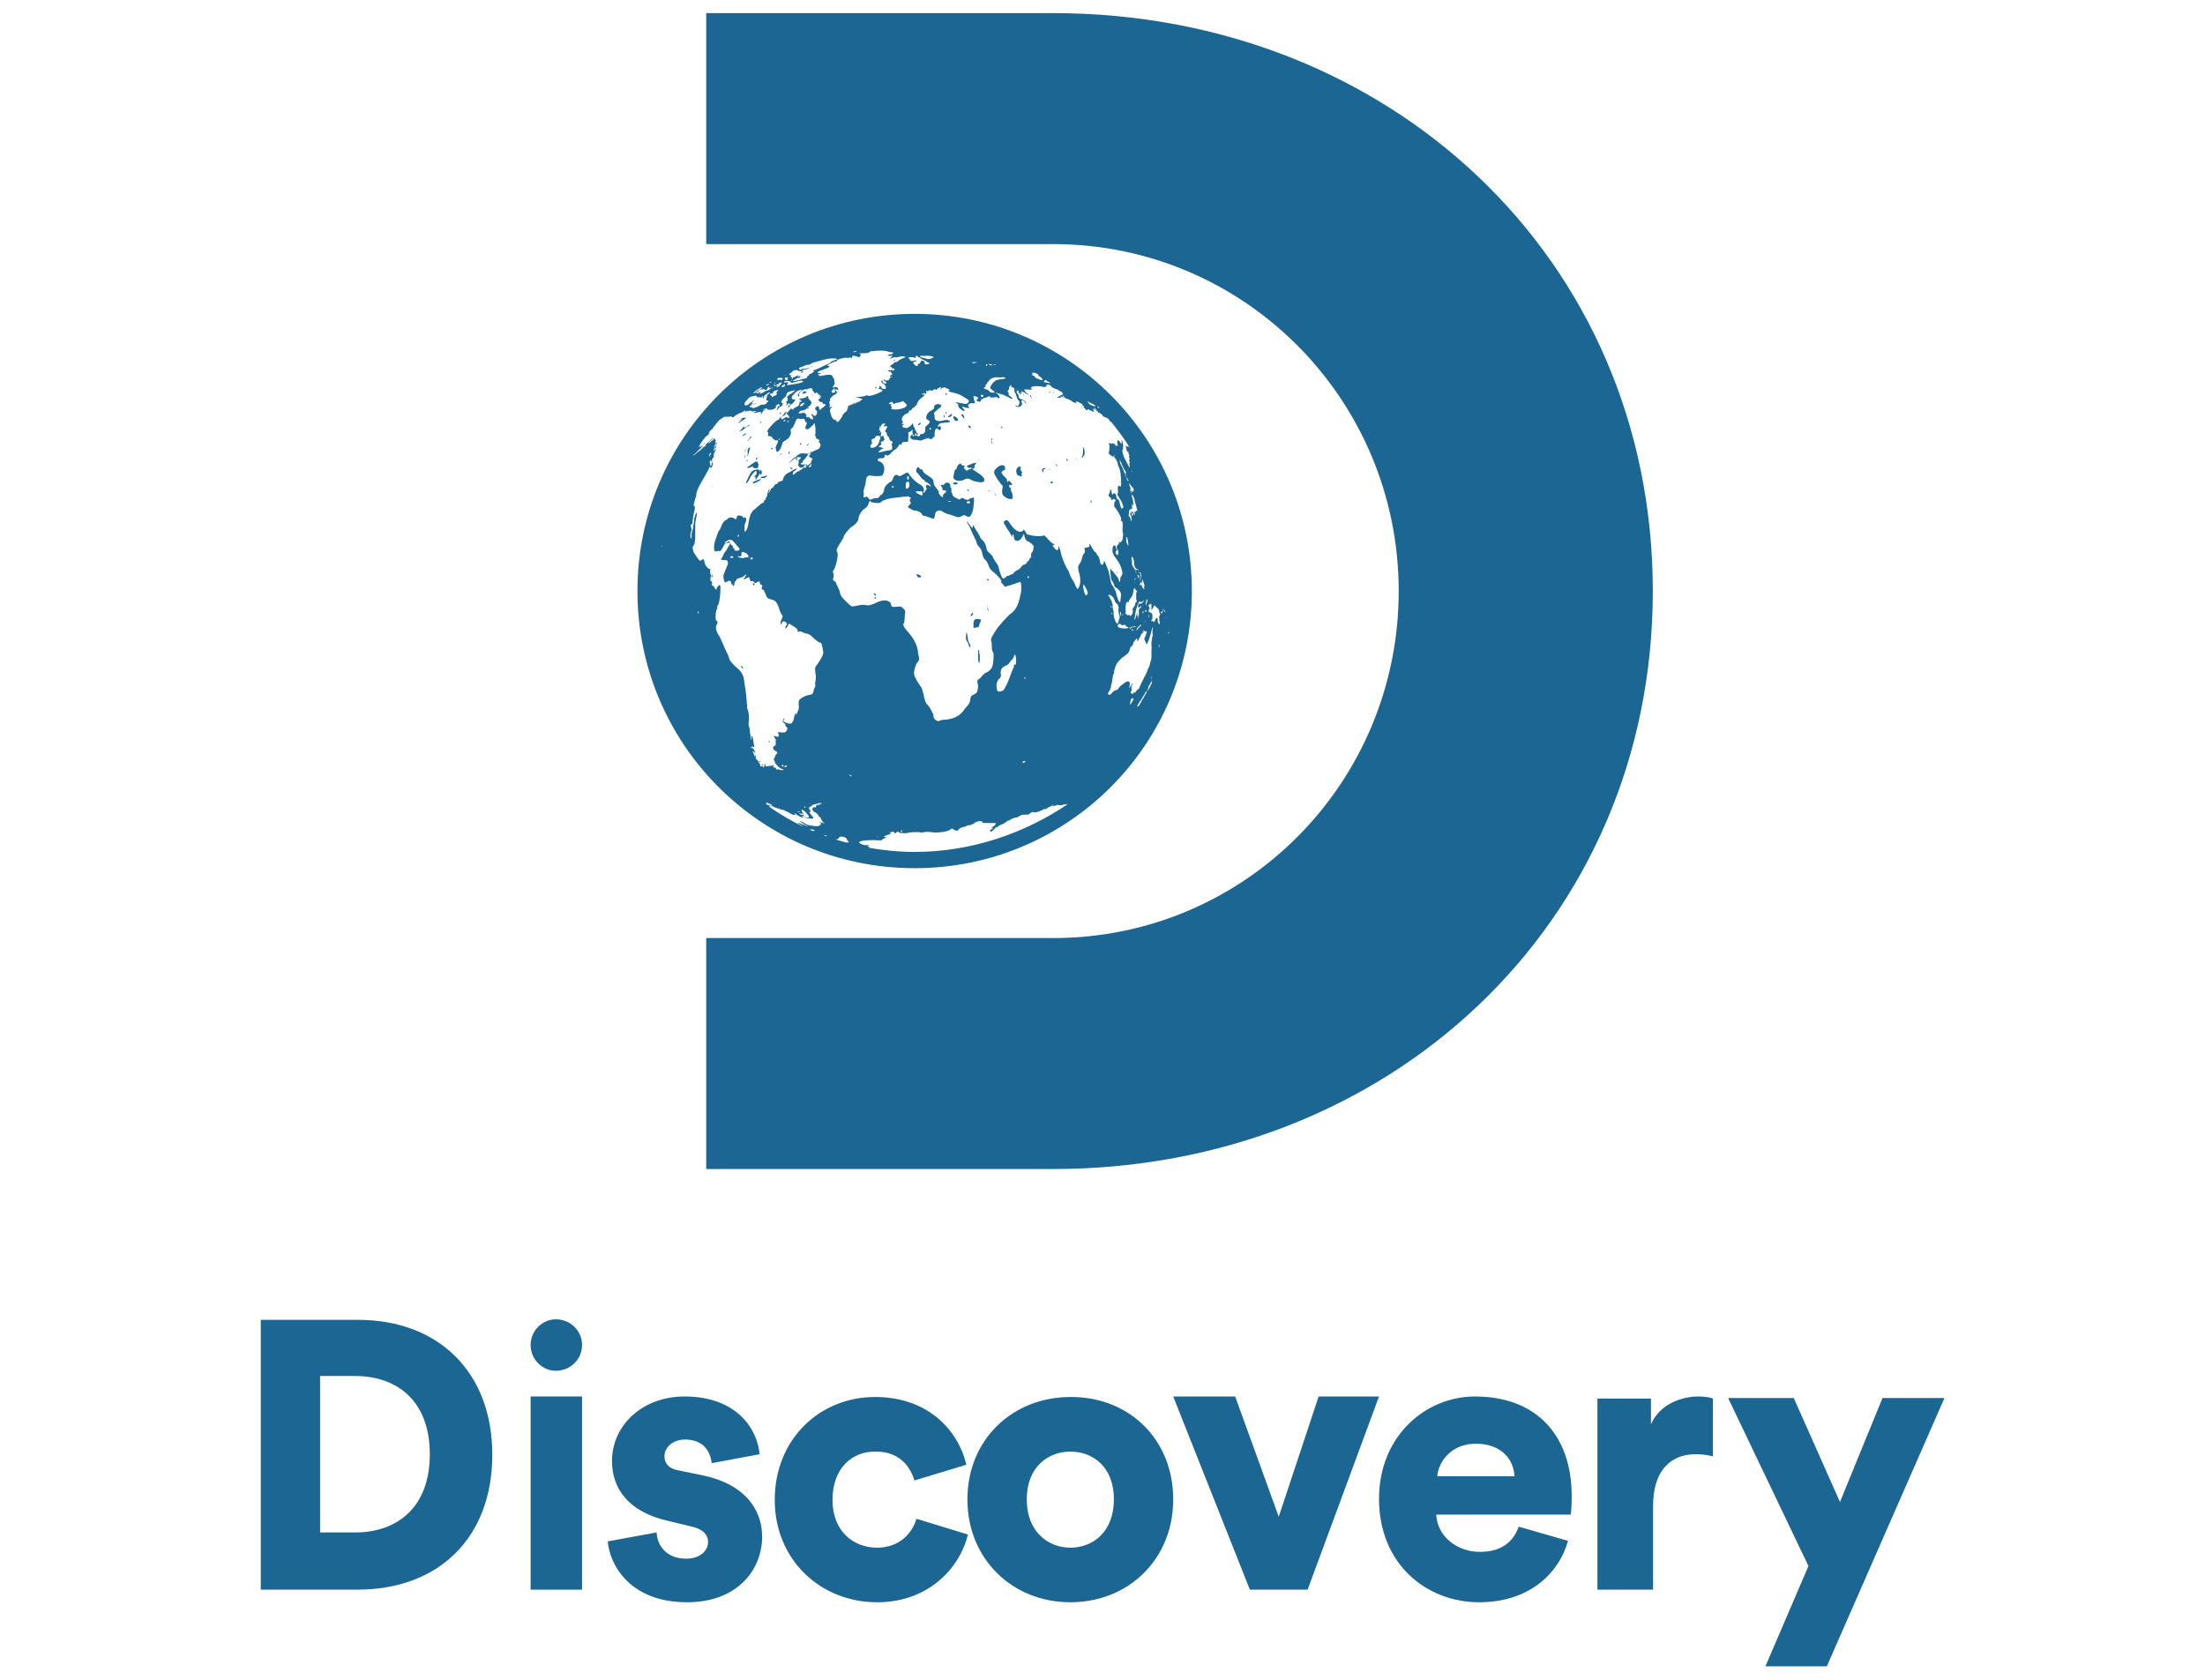 <?xml version="1.0" encoding="utf-8"?>
<!-- Generator: Adobe Illustrator 26.1.0, SVG Export Plug-In . SVG Version: 6.00 Build 0)  -->
<svg version="1.1" xmlns="http://www.w3.org/2000/svg" xmlns:xlink="http://www.w3.org/1999/xlink" x="0px" y="0px"
	 viewBox="0 0 42 32" style="enable-background:new 0 0 42 32;" xml:space="preserve">
<style type="text/css">
	.st0{fill-rule:evenodd;clip-rule:evenodd;fill:#1C6693;}
</style>
<g id="BG">
</g>
<g id="LOGOS">
	<g id="Color-_x2F_-logo-color-Discovery">
		<g id="Group">
			<g id="Network-Logo_x2F_Centered_x2F_White_x2F_Discovery" transform="translate(113.623, 0)">
				<g id="Group-190" transform="translate(0.459, 0)">
					<path id="Fill-1" class="st0" d="M-94.02,22.27h-6.61v-4.4h6.61c3.65,0,6.58-2.96,6.58-6.61s-2.94-6.61-6.58-6.61h-6.61v-4.4
						l6.61,0c6.38,0,11.42,4.66,11.42,11.01S-87.64,22.27-94.02,22.27z"/>
					<g id="Earth" transform="translate(0.32, 90.599)">
						<path id="Fill-3" class="st0" d="M-97.72-83.2c0.01,0,0.01-0.01,0.01-0.02c0-0.02-0.01-0.02-0.02,0.01
							C-97.73-83.2-97.73-83.19-97.72-83.2"/>
						<path id="Fill-5" class="st0" d="M-93.12-79.67c0.01,0,0,0,0-0.01c-0.01-0.03-0.02-0.03-0.01-0.01
							C-93.13-79.69-93.13-79.68-93.12-79.67"/>
						<path id="Fill-7" class="st0" d="M-97.37-83.73c0.01,0,0.02-0.01,0.02-0.01c0-0.01-0.02-0.01-0.03,0.01
							C-97.38-83.72-97.38-83.72-97.37-83.73"/>
						<path id="Fill-9" class="st0" d="M-98.72-83.51c0,0,0,0.01,0,0.01c0,0,0.01,0,0.01-0.01c0-0.01,0-0.01,0-0.01
							C-98.71-83.52-98.72-83.51-98.72-83.51"/>
						<path id="Fill-11" class="st0" d="M-98.28-74.61C-98.29-74.61-98.29-74.61-98.28-74.61c0,0.01,0.01,0.01,0.01,0.01
							C-98.27-74.6-98.27-74.61-98.28-74.61"/>
						<path id="Fill-13" class="st0" d="M-98.5-83.04C-98.5-83.05-98.5-83.05-98.5-83.04c-0.02-0.01-0.02,0-0.02,0
							C-98.51-83.04-98.51-83.04-98.5-83.04"/>
						<path id="Fill-15" class="st0" d="M-99.89-76.03c-0.01,0.01-0.01,0.01,0.01,0.01c0.01,0,0.02-0.01,0.02-0.01
							C-99.86-76.04-99.88-76.04-99.89-76.03"/>
						<path id="Fill-17" class="st0" d="M-100.84-79.65c-0.01,0-0.01,0-0.01,0.03c0.01,0.03,0.02,0.03,0.02-0.01
							C-100.83-79.64-100.84-79.65-100.84-79.65"/>
						<path id="Fill-19" class="st0" d="M-100.84-81.33c0-0.01,0.01-0.02,0.01-0.02c0,0,0,0-0.01,0.01
							C-100.85-81.34-100.85-81.33-100.84-81.33C-100.85-81.32-100.84-81.32-100.84-81.33"/>
						<path id="Fill-21" class="st0" d="M-100.43-79.5c-0.01,0.02-0.02,0.07-0.01,0.07c0,0,0.01-0.01,0.02-0.02
							C-100.4-79.48-100.42-79.52-100.43-79.5"/>
						<path id="Fill-23" class="st0" d="M-100.29-77.9c0.01,0.01,0.02,0.03,0.03,0.03c0.02,0.01,0.02,0,0-0.02
							C-100.28-77.92-100.3-77.92-100.29-77.9"/>
						<path id="Fill-25" class="st0" d="M-100.03-76.3c0,0-0.01,0,0,0.01c0.01,0.01,0.01,0.01,0.02,0.02c0,0,0-0.01,0-0.01
							C-100.02-76.29-100.03-76.29-100.03-76.3"/>
						<path id="Fill-27" class="st0" d="M-99.94-76.09c0,0.01,0,0.01,0.01,0.01c0.01,0,0.01,0,0.01-0.01c0-0.01-0.01-0.01-0.01-0.01
							C-99.94-76.1-99.94-76.1-99.94-76.09"/>
						<path id="Fill-29" class="st0" d="M-94.91-83.09c0,0,0,0.01,0,0.01c0,0.01,0.01,0.02,0.01,0.02c0,0,0-0.01,0-0.01
							C-94.9-83.08-94.91-83.09-94.91-83.09"/>
						<path id="Fill-31" class="st0" d="M-96.9-79.65c-0.05-0.02-0.05-0.02-0.03,0.03c0.01,0.03,0.07,0.03,0.07,0
							C-96.86-79.63-96.88-79.64-96.9-79.65"/>
						<path id="Fill-33" class="st0" d="M-97.74-79.21c-0.01,0.01,0,0.02,0,0.02c0.01,0,0.02-0.01,0.02-0.02c0-0.01,0-0.02,0-0.02
							C-97.73-79.23-97.74-79.22-97.74-79.21"/>
						<path id="Fill-35" class="st0" d="M-97.74-79.29c-0.01-0.01-0.02-0.01-0.02,0c0,0,0.01,0.02,0.02,0.03
							c0.01,0.01,0.02,0.01,0.02,0C-97.71-79.27-97.72-79.28-97.74-79.29"/>
						<path id="Fill-37" class="st0" d="M-95.58-79.54c0.01-0.01,0.01-0.01,0.01-0.02c0,0-0.01-0.01-0.02-0.01
							c-0.01,0-0.01,0.01-0.01,0.02C-95.6-79.54-95.59-79.54-95.58-79.54"/>
						<path id="Fill-39" class="st0" d="M-95.6-79.04c0,0.03,0.01,0.06,0.02,0.07c0.02,0.02,0.02,0.02,0.01,0
							C-95.58-78.98-95.59-79.02-95.6-79.04c0.01-0.02,0-0.03,0-0.05C-95.6-79.07-95.6-79.06-95.6-79.04"/>
						<path id="Fill-41" class="st0" d="M-95.75-78.18c0-0.02,0-0.04-0.01-0.04c-0.01,0-0.01,0.03-0.01,0.08c0,0.04,0,0.09,0,0.11
							c0,0.01,0.01,0.04,0.01,0.05c0.01,0.02,0.02,0.01,0.02-0.05c0-0.04,0-0.09,0-0.09C-95.75-78.14-95.75-78.16-95.75-78.18"/>
						<path id="Fill-43" class="st0" d="M-96.43-82.68c0,0.01,0,0.02,0.01,0.03c0.01,0.01,0.01,0,0.01-0.01
							C-96.42-82.7-96.42-82.71-96.43-82.68"/>
						<path id="Fill-45" class="st0" d="M-93.06-81.4c0,0,0-0.01,0-0.01c0-0.01-0.01-0.02-0.01-0.02c0,0-0.01,0,0,0.01
							C-93.07-81.4-93.06-81.4-93.06-81.4"/>
						<path id="Fill-47" class="st0" d="M-96.9-82.53c-0.01,0.01-0.02,0.03-0.02,0.03c0,0.01,0.04-0.01,0.05-0.02
							C-96.85-82.55-96.88-82.55-96.9-82.53"/>
						<path id="Fill-49" class="st0" d="M-100.98-82.16c0,0-0.01,0.01-0.02,0.02c-0.01,0.02-0.01,0.02,0.01,0
							C-100.97-82.16-100.97-82.16-100.98-82.16"/>
						<path id="Fill-51" class="st0" d="M-96.28-82.73c0,0,0,0.01,0,0.02c0,0.01,0,0.01-0.01,0.01c-0.01-0.01-0.02,0-0.02,0.01
							c0,0.01-0.01,0.02-0.01,0.01c-0.01-0.01-0.01,0-0.02,0.01c0,0.01,0,0.02,0.01,0.02c0.03,0,0.07-0.03,0.06-0.06
							C-96.27-82.72-96.28-82.73-96.28-82.73"/>
						<path id="Fill-53" class="st0" d="M-95.83-78.64c0.02-0.01,0.05-0.01,0.06-0.01c0.01,0,0.02-0.01,0.01-0.01
							c0,0,0.01-0.04,0.02-0.07c0.03-0.05,0.03-0.06,0.01-0.07c-0.04-0.01-0.1-0.01-0.11,0.01c-0.01,0.01-0.02,0.05-0.02,0.09
							C-95.86-78.63-95.86-78.63-95.83-78.64"/>
						<path id="Fill-55" class="st0" d="M-96.38-83.11c-0.01,0-0.01,0.01-0.01,0.02c0,0.01,0.01,0.02,0.01,0.02
							c0.01,0,0.01-0.01,0.01-0.02C-96.36-83.1-96.37-83.11-96.38-83.11"/>
						<path id="Fill-57" class="st0" d="M-96.38-82.75c-0.01,0-0.01,0.01-0.01,0.02c0,0.01,0.01,0.01,0.01,0.01
							c0.01,0,0.01-0.01,0.01-0.02C-96.37-82.74-96.37-82.75-96.38-82.75"/>
						<path id="Fill-59" class="st0" d="M-99.03-82.81c0.01-0.01,0.02-0.01,0.03-0.01c0.01,0,0.01,0,0-0.01
							c-0.01-0.02-0.03-0.01-0.04,0.01C-99.04-82.81-99.04-82.8-99.03-82.81"/>
						<path id="Fill-61" class="st0" d="M-98.93-83.06c0.01-0.01,0.02-0.01,0.02-0.02C-98.9-83.09-98.93-83.08-98.93-83.06
							C-98.95-83.05-98.94-83.05-98.93-83.06"/>
						<path id="Fill-63" class="st0" d="M-99.1-83.1c0.02,0,0.03-0.01,0.04-0.01c0,0,0.01-0.01,0.02-0.02
							c0.01-0.01,0-0.01-0.01-0.01c-0.01,0-0.03,0-0.03-0.01c0,0-0.01,0-0.01,0c0,0.01-0.01,0.02-0.02,0.03
							C-99.13-83.1-99.12-83.1-99.1-83.1"/>
						<path id="Fill-65" class="st0" d="M-99.34-83.02c-0.01,0-0.02,0.01-0.01,0.01C-99.35-83.01-99.35-83.01-99.34-83.02
							C-99.33-83.02-99.33-83.02-99.34-83.02"/>
						<path id="Fill-67" class="st0" d="M-99.54-82.71c0,0,0.01,0,0.01-0.01c0.01-0.02-0.01-0.03-0.02-0.01c0,0.01,0,0.01,0,0.01
							C-99.55-82.72-99.54-82.72-99.54-82.71"/>
						<path id="Fill-69" class="st0" d="M-99.51-81.96c-0.01,0-0.02,0.01-0.03,0.02c-0.02,0.03-0.02,0.03,0.01,0
							C-99.5-81.96-99.5-81.96-99.51-81.96"/>
						<path id="Fill-71" class="st0" d="M-99.15-83.49c0.03-0.01,0.05-0.02,0.04-0.04c-0.01-0.01-0.01-0.01-0.02,0.01
							C-99.13-83.51-99.14-83.5-99.15-83.49C-99.17-83.49-99.17-83.48-99.15-83.49"/>
						<path id="Fill-73" class="st0" d="M-99.47-76.88c0.01-0.01,0.01-0.02,0.01-0.03c-0.01-0.01-0.03,0.02-0.02,0.04
							C-99.48-76.86-99.48-76.86-99.47-76.88"/>
						<path id="Fill-75" class="st0" d="M-99.68-82.81c0.01-0.01,0.01-0.01,0-0.01c0,0-0.01,0.01-0.01,0.01c0,0.01,0,0.01,0,0.01
							C-99.69-82.79-99.68-82.8-99.68-82.81"/>
						<path id="Fill-77" class="st0" d="M-99.03-83.55C-99.02-83.56-99.02-83.56-99.03-83.55c-0.01,0-0.02,0-0.01,0
							C-99.04-83.55-99.03-83.55-99.03-83.55"/>
						<path id="Fill-79" class="st0" d="M-99.15-82.12c0.01,0,0.01-0.01,0.01-0.02c0-0.01,0-0.02-0.01-0.02
							c-0.01,0-0.01,0.01-0.01,0.02C-99.16-82.13-99.16-82.12-99.15-82.12"/>
						<path id="Fill-81" class="st0" d="M-99.38-81.95c0,0,0.01-0.01,0.02-0.03c0.01-0.03,0-0.03-0.01-0.01
							C-99.39-81.98-99.39-81.95-99.38-81.95"/>
						<path id="Fill-83" class="st0" d="M-99.03-82.11c0.01,0,0.02-0.01,0.03-0.02c0.01-0.02,0.01-0.02-0.02,0
							C-99.04-82.11-99.04-82.11-99.03-82.11"/>
						<path id="Fill-85" class="st0" d="M-100.03-81.43c-0.03,0.01-0.05,0.04-0.02,0.04c0.02,0,0.12-0.05,0.14-0.07
							C-99.9-81.48-99.91-81.48-100.03-81.43"/>
						<path id="Fill-87" class="st0" d="M-99.98-81.86c0.01-0.02,0.01-0.03-0.01-0.02c-0.02,0.02-0.02,0.04-0.01,0.04
							C-99.99-81.85-99.98-81.85-99.98-81.86"/>
						<path id="Fill-89" class="st0" d="M-100.08-81.71c0.02-0.01,0.03-0.02,0.02-0.01c-0.02,0.02,0.01,0.04,0.05,0.04
							c0.01,0,0.02,0,0.04,0c0.01-0.02,0.01-0.03,0.01-0.05c0.01-0.02,0.01-0.04,0-0.04c-0.01,0.01-0.01,0-0.01-0.01
							c0-0.04-0.03-0.04-0.11,0.02c-0.04,0.03-0.08,0.06-0.09,0.06C-100.18-81.67-100.11-81.69-100.08-81.71"/>
						<path id="Fill-91" class="st0" d="M-100.08-81.62c-0.03,0.03-0.11,0.19-0.11,0.22c0,0.03,0.04-0.02,0.07-0.09
							c0.03-0.05,0.04-0.07,0.07-0.1c0.05-0.05,0.05-0.05,0.06-0.01c0,0.03,0,0.04-0.02,0.05c-0.01,0.01-0.02,0.03-0.03,0.04
							c0,0.01,0,0.01,0.01,0c0.02-0.02,0.02-0.01,0.02,0.02c0,0.02,0,0.02,0,0.04c0.02-0.02,0.02-0.04,0.04-0.06
							c0.02-0.03,0.04-0.07,0.04-0.07s0.01,0,0.01,0.01c0.01,0.04,0.03,0,0.03-0.04c-0.01-0.04-0.03-0.05-0.03-0.02
							c0,0.01-0.01,0.02-0.01,0.02c0,0-0.01-0.01,0-0.01C-99.91-81.67-100.04-81.66-100.08-81.62"/>
						<path id="Fill-93" class="st0" d="M-99.9-82.56c0.01-0.02-0.01-0.01-0.02,0.01c-0.01,0.01-0.01,0.02-0.01,0.02
							C-99.92-82.53-99.91-82.54-99.9-82.56"/>
						<path id="Fill-95" class="st0" d="M-100.2-82.34c-0.01,0-0.03,0.01-0.05,0.03c-0.03,0.03-0.03,0.03,0.03,0
							C-100.18-82.34-100.18-82.34-100.2-82.34"/>
						<path id="Fill-97" class="st0" d="M-100.24-82.47c0-0.01-0.01,0-0.01,0.01c0,0.01-0.01,0.02-0.04,0.05
							c-0.02,0.01-0.02,0.02-0.04,0.03c0.01,0,0.02,0,0.03-0.01c0.02,0,0.04-0.01,0.05-0.02c0.01-0.01,0.03-0.03,0.05-0.04
							c0.02-0.02,0.04-0.03,0.05-0.03c0.01,0,0.02-0.01,0.02-0.02c0.02-0.02-0.01-0.01-0.04,0.02
							C-100.21-82.45-100.23-82.45-100.24-82.47"/>
						<path id="Fill-99" class="st0" d="M-100.13-82.24c0,0,0,0.01-0.02,0.02c-0.01,0.01-0.02,0.02-0.01,0.02
							c0.01,0,0.06-0.06,0.07-0.08c0.01-0.02,0-0.01-0.03,0.01C-100.12-82.25-100.13-82.24-100.13-82.24"/>
						<path id="Fill-101" class="st0" d="M-100.19-82.05c-0.02,0.03-0.03,0.03-0.02,0.04c0,0,0,0.01-0.01,0.02
							c-0.01,0.01-0.01,0.02-0.01,0.02c0,0,0.01-0.01,0.02-0.03c0.01-0.02,0.02-0.05,0.03-0.07
							C-100.16-82.08-100.16-82.08-100.19-82.05"/>
						<path id="Fill-103" class="st0" d="M-100.11-82.08c0,0-0.01,0.01-0.02,0.01c-0.01,0-0.02,0.01-0.02,0.02
							c-0.01,0.02-0.02,0.06-0.01,0.08c0,0.01,0,0.03-0.01,0.06c-0.01,0.03-0.01,0.03,0,0.01c0.01-0.02,0.03-0.06,0.04-0.11
							C-100.12-82.05-100.11-82.08-100.11-82.08"/>
						<path id="Fill-105" class="st0" d="M-100.21-81.94c-0.01,0.02-0.02,0.08-0.01,0.07c0,0,0.01-0.03,0.01-0.04
							C-100.21-81.94-100.21-81.95-100.21-81.94"/>
						<path id="Fill-107" class="st0" d="M-100.17-81.83c-0.02,0.02-0.02,0.02-0.01,0.02c0.01,0,0.02-0.01,0.02-0.02
							c0.01-0.01,0.01-0.02,0.01-0.02C-100.15-81.85-100.16-81.84-100.17-81.83"/>
						<path id="Fill-109" class="st0" d="M-100.26-82.62c-0.02,0.02-0.02,0.02-0.04,0.04c-0.02,0.02-0.02,0.02-0.04,0.04
							c0.01,0,0.01,0,0.01,0c0.01,0,0.02-0.01,0.03-0.02c0.01-0.01,0.02-0.02,0.02-0.02c0.01,0,0,0.01-0.01,0.02
							c-0.01,0.01,0,0.01,0.01-0.01c0.02-0.01,0.04-0.03,0.05-0.04c0.04-0.02,0.05-0.04,0.01-0.03c-0.02,0.01-0.03,0.01-0.01,0
							c0.03-0.02-0.01-0.01-0.07,0.03c-0.02,0.01-0.03,0.02-0.05,0.03c0.02-0.01,0.02-0.01,0.04-0.02
							C-100.28-82.61-100.27-82.62-100.26-82.62"/>
						<path id="Fill-111" class="st0" d="M-99.88-81.49c0.03,0,0.06-0.01,0.07-0.02c0.02-0.02,0.02-0.05,0-0.03
							c0,0.01-0.03,0.01-0.05,0.02C-99.92-81.52-99.93-81.49-99.88-81.49"/>
						<path id="Fill-113" class="st0" d="M-98.93-83.62c0.01-0.02,0.01-0.02-0.02,0.01c-0.01,0.01-0.01,0.01-0.02,0.01
							c0.01,0,0.01,0,0.02,0C-98.95-83.6-98.94-83.61-98.93-83.62"/>
						<path id="Fill-115" class="st0" d="M-94.3-81.76c0,0,0,0.01,0.01,0.02s0.02,0.02,0.03,0.02c0,0,0-0.01-0.01-0.02
							C-94.28-81.75-94.3-81.76-94.3-81.76"/>
						<path id="Fill-117" class="st0" d="M-94.34-83.14c0,0,0,0,0,0.01c0,0.01,0.01,0.02,0.01,0.02c0,0,0-0.01,0-0.01
							C-94.33-83.13-94.34-83.14-94.34-83.14"/>
						<path id="Fill-119" class="st0" d="M-94.78-83.06c0,0.02,0,0.02,0.01,0.02c0.01,0,0.01,0.01,0.01,0.02
							c0,0.01,0.01,0.02,0.01,0.02c0,0,0-0.02-0.01-0.04C-94.77-83.08-94.78-83.09-94.78-83.06"/>
						<path id="Fill-121" class="st0" d="M-94.37-81.43c-0.01,0-0.02,0.01-0.02,0.02c0,0.01,0.01,0.02,0.02,0.02
							c0.01,0,0.02-0.01,0.02-0.02C-94.35-81.42-94.36-81.43-94.37-81.43"/>
						<path id="Fill-123" class="st0" d="M-94.49-81.69c0,0-0.01,0.01-0.03,0.01c-0.03,0.01-0.04,0.03-0.03,0.06
							c0.01,0.03,0.02,0.03,0.02-0.01c0-0.02,0.01-0.03,0.02-0.03c0.01,0,0.02-0.01,0.02-0.02C-94.49-81.68-94.49-81.69-94.49-81.69
							"/>
						<path id="Fill-125" class="st0" d="M-94.39-83.11C-94.38-83.09-94.38-83.09-94.39-83.11c-0.01-0.02-0.03-0.05-0.03-0.03
							C-94.42-83.13-94.41-83.12-94.39-83.11"/>
						<path id="Fill-127" class="st0" d="M-94.43-81.66c0.01,0,0.02,0.01,0.03,0C-94.4-81.66-94.4-81.66-94.43-81.66
							C-94.43-81.67-94.44-81.66-94.43-81.66"/>
						<path id="Fill-129" class="st0" d="M-93.77-82.09c0,0,0,0.02,0,0.05c0,0.06-0.01,0.14-0.03,0.15c-0.01,0.01-0.01,0.01,0,0.01
							c0.01,0,0.02-0.01,0.03-0.02c0.01-0.02,0.02-0.03,0.02-0.03c0.01,0,0.01-0.07,0-0.12C-93.76-82.06-93.77-82.09-93.77-82.09"/>
						<path id="Fill-131" class="st0" d="M-93.63-81.07c0,0,0,0.01,0,0.02c0,0.01,0.01,0.02,0.02,0.02c0.01,0,0.01-0.01,0-0.02
							C-93.62-81.06-93.63-81.07-93.63-81.07"/>
						<path id="Fill-133" class="st0" d="M-92.12-78.58c0,0,0-0.01,0-0.01c0-0.01,0.01-0.01,0.01-0.02c0,0,0,0,0,0.01
							C-92.12-78.59-92.12-78.58-92.12-78.58 M-92.14-78.54c-0.01,0.02-0.01,0.02-0.01,0c0-0.01,0-0.02,0.01-0.02
							C-92.13-78.55-92.13-78.54-92.14-78.54 M-92.17-78.86c0,0.01,0,0.01,0,0.01C-92.18-78.85-92.18-78.85-92.17-78.86
							C-92.17-78.88-92.17-78.88-92.17-78.86 M-92.19-78.82C-92.19-78.82-92.2-78.82-92.19-78.82c0-0.01,0-0.02,0-0.02
							C-92.18-78.83-92.18-78.83-92.19-78.82C-92.18-78.83-92.19-78.82-92.19-78.82 M-92.22-78.93c0,0.01-0.01-0.02,0-0.05
							c0-0.01,0,0,0.01,0.01C-92.21-78.95-92.22-78.93-92.22-78.93 M-92.23-79.02C-92.23-79.01-92.23-79.01-92.23-79.02
							c-0.01,0-0.01-0.01,0-0.01c0-0.01,0-0.01,0-0.01C-92.23-79.03-92.23-79.02-92.23-79.02 M-92.24-79c0,0.01-0.02,0.07-0.03,0.08
							c0,0.01-0.01,0-0.02,0c0,0,0-0.01-0.01-0.01c0.01,0,0.01-0.01,0.02-0.01c0.01-0.01,0.02-0.02,0.03-0.04
							C-92.25-79.02-92.24-79.02-92.24-79 M-92.32-78.26c0,0,0-0.02-0.01-0.04c0-0.05,0-0.05,0.01,0
							C-92.31-78.28-92.32-78.27-92.32-78.26 M-92.35-78.78c0-0.05-0.01-0.06-0.03-0.04c-0.01,0.01-0.02,0.03-0.02,0.04
							c-0.01,0.03-0.04,0.04-0.04,0.02c0-0.02-0.01-0.02-0.02-0.01c-0.02,0.01-0.02,0.01-0.01-0.01c0-0.01,0.01-0.02,0.01-0.02
							c0,0,0.01-0.01,0.01-0.02c0-0.02,0-0.09-0.01-0.09c0,0-0.01-0.01-0.03-0.02c-0.01-0.01-0.02-0.02-0.02-0.01
							c0,0.01,0,0.01-0.01,0.01c0,0,0-0.01,0-0.02c0-0.01,0-0.02,0-0.03c0-0.01,0-0.01,0.01-0.02c0.01,0,0.02-0.01,0.01-0.01
							c-0.01,0-0.01-0.01-0.01-0.02c0-0.01-0.01-0.02-0.01-0.02c0,0-0.01,0-0.01-0.01c0.01-0.01,0.01-0.01,0.02-0.02
							c0.02-0.02,0.04-0.02,0.04-0.01c0,0,0,0.02,0,0.04c0,0.02,0,0.04,0,0.06c0,0.02,0,0.02,0.03-0.03
							c0.02-0.05,0.03-0.05,0.04-0.04c0,0.01,0.02,0.02,0.04,0.04c0.03,0.03,0.04,0.05,0.04,0.08c0,0.01,0,0.02,0.01,0.03
							c0.01,0.01,0.01,0.02,0,0.03c-0.01,0.01-0.02,0.04-0.01,0.06c0,0.01,0,0.03,0,0.04c0,0.01,0,0.01,0,0.01
							c0,0,0.01,0.01,0.01,0.03c0,0.03,0,0.03,0,0.03c0,0-0.01,0-0.02-0.01C-92.35-78.74-92.35-78.76-92.35-78.78 M-92.53-78.83
							c0-0.01,0.01-0.03,0.01-0.04c0-0.01,0-0.01,0.01-0.01C-92.5-78.88-92.51-78.86-92.53-78.83
							C-92.53-78.81-92.53-78.81-92.53-78.83 M-92.56-78.49c0,0.01-0.01,0.01-0.01,0.02C-92.57-78.48-92.57-78.48-92.56-78.49
							c0-0.01,0-0.01,0-0.01C-92.56-78.51-92.56-78.5-92.56-78.49 M-92.45-78.52c0.01,0.01,0.01,0.02,0,0.04
							c-0.01,0.02-0.01,0.04-0.01,0.06c0,0.01-0.01,0.04-0.01,0.06c0,0.02,0,0.04,0,0.06c0,0.01,0.01,0.04,0,0.07
							c0,0.02,0,0.05,0,0.05c0,0,0,0.01,0,0.02c0,0.01,0,0.04,0,0.06c0,0.03,0,0.06-0.01,0.08c-0.01,0.02-0.01,0.05-0.02,0.07
							c0,0.02-0.01,0.05-0.03,0.08c-0.01,0.02-0.02,0.06-0.03,0.08c-0.01,0.02-0.02,0.05-0.03,0.06c-0.02,0.04-0.1,0.2-0.11,0.23
							c-0.01,0.02-0.01,0.03-0.02,0.03c-0.01,0-0.03,0.02-0.04,0.04c-0.03,0.04-0.03,0.04-0.03,0.02c0-0.02,0-0.02-0.02,0.01
							c-0.01,0.02-0.02,0.03-0.02,0.02c0,0-0.01-0.01-0.02-0.01c-0.02,0-0.02-0.02,0-0.05c0.01-0.04,0.01-0.06,0-0.04
							c-0.01,0.01-0.01,0,0-0.01c0.02-0.04,0.02-0.05,0-0.02c-0.02,0.04-0.02,0.02,0.01-0.03c0.03-0.06,0.03-0.07-0.01-0.01
							c-0.04,0.06-0.05,0.07-0.04,0.04c0.01-0.03,0.01-0.1,0-0.1c-0.01,0-0.02,0-0.02-0.01c0,0-0.02,0-0.04,0.01
							c-0.09,0.06-0.13,0.09-0.15,0.13c-0.01,0.02-0.02,0.02-0.05,0.03c-0.03,0.01-0.05,0.02-0.07,0.05
							c-0.04,0.04-0.05,0.05-0.07,0.03c-0.01-0.02-0.01-0.03,0.01-0.05c0.01-0.01,0.05-0.1,0.04-0.11c0,0,0-0.02,0.01-0.04
							c0.01-0.02,0.01-0.07,0.02-0.11c0.01-0.06,0.01-0.07,0.02-0.08c0.01-0.01,0.01-0.02,0.01-0.05c0-0.04,0.05-0.16,0.06-0.16
							c0,0,0.01,0,0.01-0.01c0-0.01,0.01-0.02,0.01-0.02c0,0,0.02-0.01,0.03-0.03c0.01-0.01,0.04-0.04,0.07-0.06
							c0.03-0.02,0.06-0.05,0.07-0.05c0.02-0.02,0.05-0.07,0.05-0.1c0.01-0.03,0.03-0.07,0.03-0.05c0,0.01,0,0.02,0,0.02
							c0,0,0.01-0.01,0.01-0.02c0-0.01,0.01-0.02,0.01-0.02c0.01,0,0.01-0.01,0.01-0.02c0-0.02,0.03-0.07,0.04-0.07
							c0,0,0.01-0.01,0.01-0.01c0-0.02,0.03-0.03,0.03-0.02c0,0.01,0,0.02,0,0.03c0,0.01,0,0.01,0.01,0.01
							c0.01-0.01,0.02-0.02,0.02-0.03c0-0.01,0.01-0.03,0.02-0.04c0.01-0.01,0.02-0.03,0.02-0.04c0-0.02,0.02-0.03,0.03-0.04
							c0.01,0,0.03-0.03,0.02-0.04c-0.01-0.02,0-0.01,0.02,0c0.01,0.01,0.02,0.01,0.03,0.01c0.01,0,0.02,0,0.01,0.02
							c0,0.01-0.01,0.02-0.01,0.03c0,0-0.01,0.03-0.02,0.05c-0.02,0.05-0.02,0.05,0.01,0.1c0.01,0.01,0.01,0.03,0.01,0.04
							c0,0.02,0.01,0.01,0.03-0.03c0.01-0.02,0.03-0.07,0.04-0.11c0.03-0.09,0.04-0.16,0.05-0.17c0.01-0.03,0.01-0.01,0,0.06
							C-92.45-78.54-92.45-78.52-92.45-78.52 M-92.48-77.55c0,0-0.01,0.01-0.01,0.02c-0.01,0.03-0.06,0.11-0.06,0.1
							c0,0,0-0.01,0.01-0.03c0.01-0.02,0.01-0.03,0.01-0.04c0-0.01,0-0.03,0.01-0.03c0,0,0.01-0.02,0.02-0.03
							c0.02-0.03,0.03-0.09,0.03-0.1c0,0,0-0.02,0-0.03c0.01-0.03,0.01-0.03,0.01-0.02c0,0,0,0.03-0.01,0.05
							c-0.01,0.02-0.01,0.03-0.01,0.03c0,0,0,0,0,0.01c0,0.01,0,0.02,0.01,0.01c0.01-0.01,0.01-0.01,0.01-0.01
							C-92.45-77.59-92.48-77.55-92.48-77.55 M-92.59-77.36c-0.01,0.02-0.03,0.05-0.03,0.06c0,0.01-0.01,0.01-0.01,0.01
							c0-0.01-0.02,0.03-0.04,0.07c-0.03,0.06-0.05,0.08-0.06,0.08c-0.01,0-0.01,0-0.01-0.01c0.01-0.02,0.04-0.08,0.08-0.13
							c0.02-0.03,0.04-0.07,0.06-0.1c0.02-0.04,0.03-0.06,0.03-0.05c0,0.01,0,0.01,0.01,0.01C-92.55-77.43-92.56-77.41-92.59-77.36
							 M-92.83-77.24c-0.01,0.02-0.02,0.03-0.02,0.03c0,0-0.01,0.01-0.01,0.02c-0.02,0.03-0.02,0.01-0.01-0.04
							c0-0.02,0.01-0.03,0.01-0.05c0.01-0.01,0.02-0.01,0.03-0.01C-92.8-77.31-92.8-77.31-92.83-77.24 M-92.89-77.46
							c0,0-0.01,0.01-0.01,0.01C-92.9-77.46-92.9-77.47-92.89-77.46C-92.88-77.47-92.88-77.47-92.89-77.46 M-93.17-81.9
							c0,0-0.01-0.01-0.01-0.02c0-0.01,0-0.01,0-0.01c0,0,0.01,0.01,0.01,0.02C-93.17-81.91-93.17-81.9-93.17-81.9 M-92.9-81.98
							c0,0-0.01-0.01-0.01-0.01c0-0.01,0-0.01,0-0.01c0,0,0.01,0.01,0.01,0.01C-92.89-81.99-92.89-81.98-92.9-81.98 M-96.54-82.48
							c0-0.01,0.01-0.02,0.02-0.02c0.02,0,0.02,0,0.01,0.02C-96.53-82.46-96.54-82.46-96.54-82.48 M-96.7-82.43
							c0-0.01,0.01-0.02,0.02-0.02c0.01,0,0.01,0.01,0.01,0.02c0,0.01-0.01,0.02-0.02,0.02C-96.69-82.42-96.7-82.43-96.7-82.43
							 M-96.96-82.34c0.03-0.01,0.04-0.01,0.04,0c0,0.03-0.03,0.05-0.04,0.04C-96.99-82.31-96.98-82.33-96.96-82.34 M-97-82.29
							c-0.01,0.01-0.01,0-0.02-0.01c0-0.01,0-0.02,0.01-0.02C-96.99-82.32-96.99-82.31-97-82.29 M-95.99-81.03
							c0-0.01,0.02-0.02,0.04-0.02c0.02,0,0.03,0.01,0.03,0.02c0,0.01-0.02,0.02-0.04,0.02C-95.98-81.01-95.99-81.02-95.99-81.03
							 M-96.32-81.05c0.03,0,0.04,0,0.03,0.01c-0.01,0-0.04,0-0.05,0C-96.36-81.05-96.34-81.05-96.32-81.05 M-96.96-81.23
							c0-0.01,0.03-0.01,0.07-0.01c0.06,0,0.07,0,0.06,0.04c0,0.03-0.01,0.05-0.02,0.04c0,0-0.03-0.02-0.06-0.03
							C-96.93-81.2-96.96-81.22-96.96-81.23 M-97.12-81.52c0.02-0.02,0.03-0.01,0.03,0.02c0,0.02-0.01,0.04-0.01,0.04
							C-97.12-81.45-97.13-81.5-97.12-81.52 M-97.12-81.42c0.03-0.01,0.04,0,0.04,0.06c0,0.04-0.02,0.07-0.06,0.07
							c-0.01,0-0.01-0.03-0.01-0.06C-97.15-81.4-97.14-81.42-97.12-81.42 M-97.4-81.34c0.02,0,0.03,0.01,0.01,0.03
							c-0.01,0.01-0.02,0-0.02-0.01C-97.41-81.33-97.41-81.34-97.4-81.34 M-93.37-79.92c0,0.02-0.01,0.02-0.01,0.04
							c-0.01,0.04-0.02,0.05-0.05,0.03c-0.01-0.01-0.01-0.02-0.02-0.05c0-0.04-0.03-0.12-0.05-0.12c0,0-0.01-0.01-0.01-0.02
							c0-0.01-0.01-0.03-0.03-0.04c-0.02-0.01-0.04-0.05-0.06-0.08c-0.03-0.07-0.06-0.1-0.05-0.05c0,0.02,0,0.03-0.01,0.03
							c-0.01,0-0.02,0.01-0.04,0.01c-0.02,0-0.03,0.01-0.04,0.01c-0.01,0-0.01,0.02,0,0.03c0.01,0.03,0,0.07-0.01,0.07
							c-0.01,0-0.02,0.03-0.03,0.05c-0.02,0.09-0.05,0.15-0.06,0.15c-0.01,0-0.01,0.01-0.01,0.02c0,0.01,0,0.02-0.01,0.02
							c-0.01,0.01-0.01,0.02,0,0.09c0.03,0.09,0.05,0.2,0.02,0.29c-0.03,0.08-0.04,0.08-0.08-0.01c-0.01-0.03-0.04-0.09-0.07-0.13
							c-0.02-0.04-0.04-0.08-0.04-0.09c0-0.01-0.02-0.06-0.05-0.1c-0.05-0.1-0.1-0.21-0.12-0.32c0-0.01-0.01-0.04-0.02-0.07
							c-0.02-0.05-0.02-0.05-0.02-0.01c0,0.06-0.03,0.07-0.08,0.01c-0.04-0.05-0.04-0.05-0.02-0.05c0.01,0,0.02-0.01,0.02-0.02
							c0-0.01-0.01-0.01-0.01-0.01c-0.01,0.01-0.06-0.03-0.13-0.11c-0.03-0.03-0.05-0.05-0.05-0.05c-0.09,0.03-0.24,0.01-0.33-0.02
							c-0.01-0.01-0.02-0.03-0.03-0.05c-0.02-0.04-0.05-0.06-0.04-0.02c0,0.01,0,0.01-0.01,0.01c-0.01-0.01-0.02,0-0.03,0.01
							c-0.08,0.02-0.17-0.09-0.21-0.15c-0.04-0.07-0.07-0.09-0.11-0.05c-0.02,0.02-0.02,0.02,0.02,0.09
							c0.02,0.04,0.04,0.07,0.05,0.08c0.01,0.01,0.03,0.04,0.05,0.08c0.03,0.06,0.03,0.07,0.03,0.03c0-0.05,0.03-0.03,0.03,0.02
							c0,0.1,0.11,0.1,0.16,0c0.01-0.02,0.02-0.04,0.03-0.06c0.01,0.02,0.01,0.03,0.01,0.05c0.02,0.06,0.04,0.09,0.08,0.1
							c0.02,0.01,0.05,0.03,0.07,0.05c0.01,0.02,0.02,0.02,0.03,0.04c-0.01,0.02-0.01,0.03-0.01,0.06
							c-0.01,0.03-0.02,0.06-0.03,0.06c-0.01,0-0.02,0.05-0.01,0.07c0,0.01,0,0.02-0.02,0.03c-0.01,0.01-0.02,0.03-0.02,0.04
							c0,0.01-0.01,0.02-0.02,0.02c-0.01,0-0.02,0.01-0.02,0.02c0,0.01-0.01,0.03-0.04,0.04c-0.03,0.01-0.06,0.03-0.07,0.05
							c-0.01,0.02-0.04,0.05-0.07,0.06c-0.03,0.01-0.06,0.04-0.07,0.05c-0.01,0.02-0.03,0.03-0.03,0.03c0,0-0.02,0-0.03,0.01
							c-0.02,0.01-0.04,0.02-0.05,0.02c-0.01,0-0.03,0.01-0.05,0.03s-0.04,0.02-0.05,0.02c-0.02-0.01-0.07-0.14-0.08-0.21
							c0-0.02-0.03-0.07-0.06-0.11c-0.03-0.04-0.05-0.08-0.05-0.09c0-0.01-0.03-0.04-0.06-0.07c-0.04-0.03-0.06-0.06-0.06-0.09
							c-0.01-0.06-0.04-0.13-0.08-0.16c-0.02-0.02-0.04-0.04-0.04-0.05c0-0.01-0.03-0.06-0.06-0.11c-0.03-0.05-0.07-0.11-0.07-0.12
							c-0.01-0.02-0.01-0.01-0.01,0.01c0,0.06-0.02,0.04-0.07-0.03c-0.02-0.03-0.04-0.06-0.04-0.06c-0.01,0,0,0.03,0.02,0.06
							c0.02,0.03,0.05,0.09,0.06,0.12c0.01,0.03,0.04,0.09,0.06,0.13c0.02,0.04,0.04,0.08,0.04,0.1c0,0.02,0.02,0.05,0.05,0.08
							c0.03,0.03,0.05,0.08,0.06,0.13c0.01,0.06,0.03,0.1,0.06,0.12c0.02,0.02,0.05,0.07,0.06,0.11c0.02,0.05,0.04,0.08,0.08,0.11
							c0.08,0.06,0.18,0.17,0.16,0.19c-0.01,0,0,0.03,0.03,0.05c0.02,0.02,0.02,0.03,0.04,0.05c0.05-0.02,0.08-0.02,0.13-0.04
							c0.07-0.02,0.14-0.05,0.15-0.05c0.02-0.01,0.02-0.01,0.03,0.07c0,0.05,0,0.09,0,0.11c0,0.01-0.02,0.07-0.03,0.13
							c-0.03,0.13-0.08,0.23-0.18,0.3c-0.02,0.01-0.07,0.07-0.12,0.12c-0.04,0.05-0.1,0.11-0.12,0.14
							c-0.02,0.03-0.06,0.09-0.09,0.14c-0.04,0.07-0.04,0.09-0.03,0.12c0.01,0.02,0.01,0.07,0.01,0.11c0,0.05,0.01,0.08,0.02,0.09
							c0.01,0.01,0.02,0.05,0.01,0.15c-0.01,0.12-0.02,0.14-0.05,0.18c-0.02,0.02-0.05,0.05-0.08,0.06
							c-0.03,0.01-0.06,0.04-0.08,0.06c-0.02,0.03-0.05,0.06-0.07,0.07c-0.03,0.02-0.03,0.03-0.02,0.08c0.01,0.03,0.01,0.08,0,0.12
							c-0.01,0.05-0.01,0.06-0.07,0.09c-0.06,0.03-0.06,0.03-0.07,0.1c-0.01,0.05-0.02,0.08-0.05,0.11
							c-0.02,0.02-0.06,0.07-0.08,0.1c-0.08,0.11-0.21,0.16-0.34,0.17c-0.05,0-0.09,0.01-0.11,0.02c-0.02,0.01-0.04,0.01-0.06,0
							c-0.04-0.02-0.07-0.07-0.06-0.09c0.01-0.02-0.08-0.18-0.11-0.21c-0.04-0.03-0.06-0.09-0.08-0.2
							c-0.01-0.05-0.03-0.11-0.04-0.13c-0.05-0.07-0.12-0.17-0.14-0.25c-0.01-0.06,0.03-0.2,0.07-0.24c0.03-0.03,0.03-0.05,0.02-0.1
							c-0.01-0.03-0.02-0.09-0.02-0.12c-0.02-0.12-0.09-0.24-0.17-0.33c-0.09-0.1-0.12-0.15-0.1-0.18c0.01-0.01,0.02-0.06,0.02-0.11
							c0-0.05,0.01-0.1,0.01-0.11c0-0.02-0.01-0.05-0.04-0.07c-0.04-0.04-0.05-0.04-0.12-0.03c-0.08,0.01-0.11,0-0.11-0.05
							c0-0.01-0.02-0.04-0.04-0.05c-0.08-0.05-0.2,0-0.28,0.04c-0.08,0.03-0.11,0.04-0.15,0.03c-0.03-0.01-0.09-0.01-0.13,0
							c-0.14,0.03-0.15,0.03-0.18,0c-0.06-0.06-0.18-0.15-0.19-0.23c0-0.02-0.02-0.07-0.04-0.11c-0.02-0.04-0.04-0.08-0.04-0.09
							c0-0.01-0.01-0.02-0.03-0.03c-0.02-0.01-0.03-0.02-0.02-0.06c0.01-0.03,0.01-0.07,0-0.09c-0.01-0.03-0.01-0.04,0-0.05
							c0.02-0.01,0.06-0.13,0.07-0.19c0.02-0.11,0.02-0.14,0-0.17c-0.01-0.03-0.01-0.04,0.03-0.11c0.02-0.04,0.06-0.09,0.07-0.12
							c0.02-0.02,0.03-0.05,0.03-0.06c0.01-0.04,0.11-0.16,0.16-0.19c0.08-0.05,0.12-0.11,0.12-0.15c0-0.05,0.06-0.16,0.12-0.19
							c0.03-0.02,0.06-0.05,0.07-0.09c0.02-0.06,0.03-0.07,0.05-0.04c0.01,0.02,0.15,0.03,0.17,0.02c0.07-0.07,0.21-0.09,0.31-0.1
							c0.08-0.01,0.17-0.02,0.2-0.02c0.03-0.01,0.05,0,0.05,0.01c0,0.01,0.01,0.01,0.02,0.01c0.02-0.01,0.02-0.01,0,0.02
							c-0.02,0.03-0.02,0.04,0,0.06c0.01,0.03,0.01,0.03-0.02,0.06c-0.02,0.02-0.03,0.04-0.03,0.04c0,0.01,0.13,0.08,0.14,0.07
							c0.02-0.01,0.12,0.03,0.13,0.07c0.01,0.02,0.03,0.03,0.05,0.03c0.02,0,0.06,0.02,0.1,0.03c0.06,0.03,0.07,0.03,0.08,0.01
							c0.01-0.01,0.02-0.05,0.02-0.07c0-0.05,0.06-0.09,0.11-0.07c0.02,0.01,0.04,0.02,0.04,0.02c0,0.01,0.04,0.02,0.08,0.04
							c0.04,0.01,0.11,0.03,0.13,0.04c0.07,0.03,0.1,0.03,0.15,0c0.04-0.02,0.05-0.02,0.08,0c0.06,0.04,0.1,0.01,0.13-0.11
							c0.01-0.05,0.02-0.13,0.02-0.17c0-0.03,0-0.04,0-0.07c-0.02,0-0.03,0-0.04,0.01c-0.02,0-0.05,0.01-0.05,0.02
							c-0.01,0.02-0.06,0.02-0.1-0.01c-0.03-0.02-0.04-0.02-0.06,0c-0.02,0.02-0.03,0.02-0.05,0.01c-0.02-0.01-0.05-0.03-0.07-0.04
							c-0.02-0.01-0.04-0.03-0.04-0.05c0-0.01-0.01-0.03-0.01-0.03c-0.01,0-0.01-0.02-0.01-0.05c0-0.03,0-0.04-0.01-0.05
							c-0.01,0-0.01-0.01-0.01-0.03c0.01-0.06-0.08-0.09-0.11-0.04c-0.01,0.02-0.03,0.02-0.04,0.02c-0.03-0.01-0.04,0.02-0.01,0.04
							c0.01,0.01,0.01,0.02,0.01,0.04c0,0.01,0,0.03,0.01,0.02c0.06-0.01,0.08,0.03,0.03,0.06c-0.02,0.01-0.03,0.03-0.03,0.04
							c0,0.02,0,0.03-0.01,0.03c-0.02,0-0.09-0.08-0.07-0.09c0.01,0-0.01-0.04-0.04-0.07c-0.04-0.05-0.06-0.09-0.06-0.12
							c0-0.04-0.01-0.06-0.05-0.09c-0.03-0.02-0.07-0.05-0.09-0.06c-0.02-0.01-0.05-0.04-0.06-0.06c-0.01-0.03-0.03-0.05-0.04-0.04
							c-0.01,0.01-0.02,0-0.03-0.02c-0.01-0.04-0.06-0.01-0.06,0.04c0,0.02,0,0.04,0.01,0.04c0.01,0,0.03,0.03,0.06,0.07
							c0.03,0.04,0.06,0.07,0.07,0.07c0.01,0,0.02,0.01,0.02,0.02c0,0.01,0.01,0.02,0.02,0.02c0.02,0,0.11,0.07,0.1,0.08
							c0,0.01-0.02,0-0.04-0.01c-0.02-0.02-0.03-0.02-0.05,0c-0.01,0.02-0.01,0.03,0,0.04c0.02,0.01,0.01,0.03-0.02,0.07
							c-0.04,0.05-0.04,0.05-0.03,0.01c0.02-0.07-0.01-0.11-0.1-0.16c-0.05-0.03-0.11-0.09-0.14-0.13
							c-0.03-0.04-0.06-0.08-0.07-0.08c-0.01,0-0.04,0.02-0.08,0.04c-0.05,0.03-0.07,0.04-0.09,0.02c-0.04-0.03-0.09,0-0.1,0.05
							c-0.01,0.04-0.02,0.05-0.05,0.07c-0.05,0.02-0.12,0.1-0.12,0.14c0,0.04-0.04,0.11-0.06,0.11c-0.01,0-0.02,0.01-0.03,0.03
							c-0.01,0.02-0.03,0.03-0.06,0.03c-0.03,0-0.07,0.01-0.09,0.02c-0.03,0.02-0.04,0.01-0.06-0.02c-0.02-0.03-0.03-0.03-0.06-0.02
							c-0.04,0.01-0.04,0.01-0.03-0.03c0-0.02,0-0.05,0-0.06c-0.01-0.02,0-0.04,0.01-0.08c0.01-0.03,0.03-0.09,0.03-0.13
							c0.01-0.07,0.01-0.08,0.04-0.1c0.02-0.01,0.04-0.02,0.04-0.01c0.01,0,0.06,0.01,0.12,0.01c0.11,0,0.11,0,0.13-0.04
							c0.01-0.02,0.02-0.06,0.02-0.09c0.01-0.07-0.05-0.15-0.1-0.15c-0.01,0-0.02-0.01-0.02-0.03c0-0.03,0.03-0.03,0.09-0.03
							c0.02,0,0.03-0.01,0.04-0.04c0-0.03,0.01-0.03,0.03-0.02c0.02,0.02,0.03,0.01,0.06-0.01c0.02-0.02,0.04-0.04,0.05-0.05
							c0.01-0.01,0.03-0.03,0.05-0.04c0.02-0.01,0.05-0.04,0.07-0.07c0.02-0.04,0.04-0.05,0.04-0.03c0.01,0.02,0.01,0.01,0.02-0.01
							c0.01-0.04,0.02-0.04,0.1-0.04c0.03,0,0.03-0.01,0.03-0.14c0-0.05,0-0.06,0.01-0.05c0.01,0.01,0.02,0,0.03-0.01
							c0.02-0.03,0.06-0.04,0.04-0.01c-0.01,0.01,0,0.03,0,0.04c0.01,0.02,0.01,0.03-0.01,0.03c-0.01,0.01-0.03,0.02-0.03,0.03
							c-0.01,0.04,0.02,0.07,0.09,0.07c0.04,0,0.07,0.01,0.08,0.01c0.01,0.01,0.05,0,0.09-0.02c0.05-0.02,0.09-0.03,0.09-0.02
							c0.02,0.02,0.07,0.02,0.07,0c0-0.01,0.01-0.02,0.02-0.02c0.02,0,0.02-0.01,0.02-0.06c0-0.09,0.03-0.13,0.07-0.09
							c0.03,0.03,0.04,0.02,0.05-0.02c0-0.02,0-0.04-0.02-0.04c-0.01-0.01-0.02-0.02-0.02-0.03c0-0.02,0.03-0.03,0.13-0.04
							c0.04,0,0.08-0.01,0.08-0.01c0.01-0.02-0.03-0.04-0.06-0.04c-0.02,0-0.06,0.01-0.1,0.02c-0.08,0.01-0.13-0.01-0.13-0.07
							c0-0.02,0-0.05-0.01-0.06c-0.01-0.03,0.01-0.04,0.12-0.13c0.03-0.03,0.02-0.05-0.03-0.06c-0.05-0.01-0.1,0.03-0.09,0.06
							c0.01,0.02-0.01,0.04-0.07,0.07c-0.05,0.03-0.08,0.08-0.08,0.13c0,0.02,0.01,0.03,0.01,0.03c0.01,0,0.02,0.01,0.04,0.02
							c0.02,0.02,0.02,0.03,0.01,0.05c-0.01,0.01-0.03,0.03-0.05,0.05c-0.03,0.02-0.03,0.03-0.03,0.07
							c0.01,0.05-0.02,0.09-0.07,0.09c-0.02,0-0.03,0.01-0.03,0.02c0,0.03-0.05,0.03-0.06,0c-0.01-0.02-0.01-0.03,0-0.04
							c0-0.01,0-0.02-0.02-0.04c-0.01-0.02-0.02-0.04-0.02-0.05c0-0.01,0-0.02-0.01-0.02c-0.01,0-0.01-0.01-0.01-0.02
							c0-0.01-0.01-0.03-0.01-0.04c-0.01-0.01-0.02-0.02-0.02,0c0,0.01-0.02,0.03-0.05,0.05c-0.04,0.03-0.06,0.03-0.09,0.02
							c-0.05-0.01-0.06-0.03-0.03-0.05c0.02-0.02,0.02-0.03-0.01-0.02c-0.02,0.01-0.03,0.01-0.01-0.01
							c0.02-0.02,0.02-0.03,0.01-0.04c-0.03-0.04-0.01-0.09,0.04-0.13c0.03-0.02,0.05-0.03,0.06-0.03c0.01,0,0.02-0.01,0.02-0.03
							c0-0.02,0.01-0.02,0.02-0.02c0.01,0.01,0.03-0.01,0.04-0.03c0.02-0.02,0.03-0.03,0.04-0.03c0,0.01,0.01,0,0.01-0.01
							c0-0.01,0.01-0.02,0.02-0.02c0.01,0,0.02-0.02,0.03-0.05c0.01-0.03,0.04-0.07,0.08-0.1c0.06-0.04,0.08-0.08,0.04-0.06
							c-0.01,0-0.02,0-0.03-0.01c-0.01-0.01-0.01-0.01,0.01-0.01c0.02,0.01,0.02,0.01,0.02-0.01c-0.01-0.01,0-0.01,0.01,0
							c0.03,0.02,0.06,0.01,0.04-0.02c-0.01-0.01-0.01-0.02,0.01-0.02c0.01,0,0.03,0,0.04,0c0.01,0,0.01,0,0.01-0.01
							c-0.01-0.02,0-0.02,0.03,0c0.01,0.01,0.03,0.01,0.04-0.01c0.01-0.01,0.03-0.02,0.05-0.01c0.01,0.01,0.03,0,0.03-0.01
							c0.01-0.01,0.03-0.02,0.05-0.03c0.03-0.01,0.03-0.01,0.02,0.01c-0.01,0.01-0.01,0.03-0.01,0.03c0,0.01,0.01,0,0.01-0.01
							c0.01-0.01,0.02-0.02,0.03-0.02c0.01,0,0.03-0.01,0.04-0.01s0.02,0,0.02,0.01c0,0.01,0.01,0.01,0.01,0.01
							c0.01,0,0.03,0,0.04,0.01c0.03,0.02,0.03,0.02,0.01,0.03c-0.02,0.01-0.01,0.01,0.04,0.03c0.13,0.03,0.16,0.04,0.24,0.09
							c0.05,0.03,0.1,0.06,0.1,0.07c0.01,0.01,0,0.03-0.02,0.05c-0.03,0.02-0.04,0.02-0.13,0c-0.09-0.02-0.13-0.02-0.08,0
							c0.02,0.01,0.03,0.02,0.03,0.03c0,0.01,0,0.03,0.01,0.05c0.02,0.03,0.08,0.07,0.1,0.07c0.02,0,0.01-0.03-0.01-0.04
							c-0.01-0.01-0.02-0.02-0.02-0.03c0-0.01,0-0.02,0.02-0.01c0.01,0.01,0.04,0.02,0.07,0.02c0.04,0.01,0.04,0.01,0.03-0.02
							c-0.02-0.03-0.02-0.04,0.02-0.06c0.02-0.01,0.04-0.01,0.06-0.01c0.03,0.02,0.05-0.02,0.03-0.04
							c-0.01-0.01-0.01-0.02-0.01-0.04c0-0.01-0.01-0.03-0.01-0.04c-0.02-0.02,0.04-0.01,0.07,0c0.02,0.02,0.03,0.04,0.01,0.04
							c-0.02,0-0.03,0.02-0.01,0.04c0.03,0.02,0.07,0.02,0.07-0.01c0-0.02,0.06-0.05,0.11-0.06c0.01,0,0.03-0.01,0.04-0.02
							c0.01-0.01,0.02,0,0.02,0.01c0.01,0.01,0.03,0.02,0.08,0.01c0.05-0.01,0.07,0,0.08,0.01c0.01,0.02,0.02,0.02,0.02,0
							c0.02-0.02,0-0.04-0.04-0.08c-0.03-0.02-0.03-0.02-0.01-0.02c0.01,0.01,0.05,0.02,0.09,0.03c0.04,0.01,0.1,0.04,0.14,0.06
							c0.08,0.05,0.1,0.03,0.03-0.02c-0.03-0.02-0.04-0.04-0.03-0.04c0,0,0.01-0.01,0-0.02c0-0.01-0.01-0.02-0.02-0.03
							c-0.01,0,0-0.01,0.01-0.02c0.01-0.01,0.02-0.03,0.02-0.05c0-0.02,0.01-0.03,0.01-0.03c0.01,0,0.01-0.01,0.01-0.01
							c0-0.01,0-0.01,0.01-0.01c0.01,0,0.02,0.01,0.01,0.02c0,0.01,0,0.01,0.02,0.02c0.03,0,0.05,0.03,0.04,0.06
							c0,0.02,0,0.03,0.01,0.04c0.01,0.01,0.02,0.04,0.03,0.07c0.01,0.04,0.02,0.06,0.04,0.08c0.02,0.02,0.02,0.03,0.01,0.07
							c-0.01,0.04-0.02,0.04-0.05,0.03c-0.02-0.01-0.03-0.01-0.02,0c0.02,0.03,0.08,0.03,0.11,0c0.02-0.02,0.02-0.04,0.01-0.06
							c-0.01-0.03-0.01-0.03,0-0.04c0.03-0.01,0.06,0.02,0.07,0.05c0.01,0.02,0.01,0.02,0.01,0c0-0.03-0.04-0.06-0.08-0.07
							c-0.04-0.01-0.06-0.03-0.06-0.06c0-0.02,0-0.03-0.02-0.05c-0.02-0.02-0.02-0.03-0.02-0.04c0-0.01,0.01-0.01,0.02-0.01
							c0.01,0,0.01-0.01,0-0.02c-0.01-0.01-0.01-0.02,0-0.01c0.01,0.01,0.02,0.03,0.02,0.05c0.01,0.03,0.02,0.03,0.04,0.04
							c0.02,0.01,0.02,0.01,0.01-0.01c-0.03-0.03-0.03-0.04,0-0.02c0.03,0.01,0.03,0.01,0.01-0.01c-0.02-0.03-0.02-0.03,0.01-0.01
							c0.02,0.01,0.05,0.02,0.07,0.04c0.02,0.01,0.04,0.02,0.05,0.02c0.01,0,0-0.01-0.02-0.02c-0.03-0.01-0.07-0.07-0.06-0.08
							c0,0,0.04,0,0.08,0c0.05,0.01,0.07,0,0.06-0.01c-0.01-0.01-0.01-0.01-0.02-0.02c0-0.01,0.01-0.01,0.01-0.01
							c0.02-0.03,0.15-0.03,0.23-0.01c0.03,0.01,0.04,0.01,0.04,0c0-0.01,0-0.01,0.01-0.01c0.01,0,0.02,0,0.01-0.01
							c0-0.01,0-0.02,0.01-0.02c0.02-0.01,0.08,0.01,0.08,0.03c0,0.01,0.05,0.04,0.09,0.05c0.02,0,0.04,0.02,0.06,0.03
							c0.01,0.01,0.03,0.02,0.04,0.02c0.01,0,0.01,0.01,0.02,0.02c0.02,0.03,0.02,0.04,0,0.04c-0.01,0-0.03,0.01-0.04,0.02
							c-0.01,0.01-0.03,0.01-0.04,0.02c-0.02,0.01,0,0.02,0.03,0.02c0.02,0,0.03-0.01,0.02-0.02c-0.01-0.01,0-0.01,0.03,0
							c0.02,0.01,0.07,0.03,0.1,0.04c0.03,0.01,0.07,0.03,0.08,0.04c0.01,0.01,0.04,0.03,0.06,0.03c0.03,0.01,0.03,0.01,0.03-0.01
							c-0.01-0.02,0-0.02,0.04,0c0.02,0.01,0.05,0.03,0.06,0.03c0.02,0.01,0.02,0.01,0.01,0.02c0,0.01,0,0.01,0.01,0.01
							c0.02,0.01,0.04,0.04,0.02,0.03c-0.01,0-0.01,0,0.01,0.02c0.04,0.05,0.06,0.06,0.06,0.04c0-0.02,0.01-0.02,0.04,0
							c0.02,0.01,0.05,0.02,0.06,0.03c0.01,0.01,0.01,0.01,0.01,0c0-0.01,0-0.01,0.01,0c0.02,0.01,0.01,0.01,0-0.02
							c-0.02-0.03-0.02-0.03-0.01-0.03c0.01,0,0.02,0.01,0.02,0.01c0.01,0,0.03,0.01,0.04,0.02c0.02,0.01,0.03,0.02,0.04,0.04
							c0.01,0.01,0.01,0.02,0,0.01c-0.01-0.02,0.04,0,0.07,0.03c0.03,0.03-0.01,0.02,0.06,0.05c0.03,0.01,0.05,0.02,0.06,0.03
							c0.01,0.01,0.02,0.03,0.03,0.04c0,0,0,0,0,0c0,0.01,0.01,0.02,0.02,0.02c0,0,0,0,0.01,0c0,0.01,0.01,0.01,0.01,0.01
							c0,0,0,0,0,0.01c0.01,0.01,0.01,0.02,0.01,0.01c0.12,0.15,0.23,0.3,0.33,0.46c0,0-0.01,0-0.01-0.01
							c-0.02-0.02-0.03-0.03-0.03-0.01c0,0.01,0,0.01-0.01,0c0-0.01-0.01-0.01-0.01-0.01c0,0-0.01,0-0.01,0
							c-0.01,0-0.01,0.01,0,0.04c0.01,0.05,0.01,0.06,0.02,0.06c0.01,0,0.01,0.01,0.02,0.03c0.01,0.01,0.01,0.03,0.01,0.03
							c0,0,0.01,0.01,0.01,0.02c0,0.01,0,0.01,0,0.01c-0.01-0.01-0.01,0.01,0,0.04c0.01,0.02,0.01,0.03,0,0.03
							c-0.01,0-0.01,0.01,0,0.03c0.01,0.02,0.01,0.03,0,0.03c0,0,0,0.02,0,0.03c0.01,0.03,0.01,0.08,0,0.05
							c-0.01-0.01-0.03-0.05-0.05-0.09c-0.02-0.04-0.05-0.09-0.06-0.12c-0.02-0.06-0.03-0.11-0.02-0.12c0-0.01,0.01-0.02,0.01-0.03
							c0-0.01,0-0.04,0-0.05c0-0.03-0.01-0.1-0.03-0.1c0,0,0,0.01,0,0.02c0.01,0.02,0.01,0.03,0.01,0.02c0-0.01-0.01,0-0.01,0.01
							c0,0.02-0.01,0.02-0.03-0.02c-0.01-0.01-0.01-0.02-0.03-0.03c-0.02-0.01-0.02,0-0.02,0.03c0,0.04,0,0.04,0.01,0.06
							c0.01,0.01,0.01,0.01,0,0.01c0,0-0.02,0-0.03,0c-0.01,0-0.02,0-0.02-0.01c0-0.02-0.05-0.05-0.05-0.03c0,0.01-0.01,0-0.03,0
							c-0.07-0.03-0.02-0.01-0.03,0.11c0,0.02-0.01,0.04-0.01,0.06c0,0.01-0.01,0.01-0.01,0.02c0.01,0,0.01,0.01,0.02,0.01
							c0.01,0.01,0.02,0.02,0.03,0.03c0.01,0.02,0.01,0.02,0.01,0c0-0.02,0-0.01,0.01,0.02c0.01,0.02,0.01,0.01,0.01,0
							c0-0.05,0.09,0.07,0.1,0.14c0,0.01,0.01,0.05,0.03,0.08c0.02,0.06,0.02,0.08,0.03,0.19c0.01,0.15,0,0.18-0.03,0.15
							c-0.02-0.02-0.02-0.01-0.03,0.02c0,0.02,0,0.05,0,0.06c0.01,0.02,0,0.07-0.01,0.08c0,0,0.02,0.04,0.04,0.07
							c0.04,0.06,0.05,0.08,0.06,0.12c0.02,0.05,0.02,0.06,0,0.07c-0.01,0.01-0.02,0.01-0.02,0.01c-0.02-0.04-0.04-0.12-0.04-0.13
							c0-0.02-0.02-0.05-0.03-0.05c-0.02,0-0.02-0.01-0.03-0.06c-0.01-0.03-0.01-0.04-0.03-0.05c-0.01-0.01-0.03,0-0.03,0.01
							c-0.01,0.03-0.03,0-0.03-0.04c0-0.03,0-0.03-0.01-0.04c-0.01-0.01-0.02,0.01-0.02,0.04c-0.01,0.03-0.02,0.05-0.02,0.05
							c-0.02,0,0,0.05,0.02,0.05c0.01,0,0.02,0.02,0.02,0.03c0.01,0.03,0.03,0.04,0.03,0.02c0-0.01,0.01-0.02,0.03-0.01
							c0.03,0.01,0.04,0.03,0.02,0.04c-0.02,0.01-0.03,0.1-0.01,0.11c0.01,0.01,0.02,0.03,0.07,0.1c0.04,0.07,0.06,0.12,0.05,0.14
							c0,0.01,0,0.01-0.01,0.02c0.01,0,0.01,0,0.01,0c0.03,0,0.04,0.05,0.03,0.15c0,0.03,0,0.05,0,0.06c0,0.01,0,0.02,0.01,0.02
							c0,0.02,0,0.07-0.01,0.12c-0.01,0.05-0.05,0.08-0.07,0.05c-0.01-0.01-0.01-0.01,0,0.01c0.01,0.02,0,0.03-0.02,0.05
							c-0.03,0.03-0.03,0.06,0,0.1c0.01,0.01,0.01,0.03,0.01,0.05c0,0.04-0.01,0.05-0.03,0.04c-0.03-0.02-0.03-0.08,0-0.08
							c0.01,0,0.01,0,0-0.02c-0.01-0.01-0.02-0.03-0.02-0.05c-0.01-0.05-0.05-0.04-0.06,0.02c-0.01,0.07,0,0.11,0.06,0.19
							c0.07,0.1,0.09,0.13,0.11,0.21c0.02,0.06,0.02,0.08,0.01,0.11c-0.01,0.02-0.02,0.04-0.02,0.04c-0.01,0-0.01,0.01-0.01,0.02
							c0,0.02-0.01,0.08-0.02,0.08c0,0-0.01-0.02-0.01-0.04c-0.01-0.02-0.02-0.04-0.02-0.05c-0.01-0.01-0.03-0.03-0.06-0.07
							c-0.02-0.03-0.05-0.06-0.05-0.06c-0.01,0-0.01-0.01-0.02-0.02c-0.01-0.05-0.02-0.01-0.01,0.07c0.01,0.11,0.01,0.12,0.04,0.16
							c0.01,0.02,0.03,0.05,0.03,0.07c0.01,0.02,0.01,0.04,0.03,0.04c0.04,0.02,0.11,0.09,0.1,0.15c0,0.03-0.01,0.07-0.01,0.09
							c0,0.04,0,0.04-0.01,0.04c-0.03,0-0.06-0.12-0.08-0.2c-0.01-0.03-0.07-0.14-0.08-0.14c0,0-0.02-0.06-0.03-0.13
							c-0.02-0.09-0.03-0.14-0.05-0.18c-0.01-0.03-0.04-0.09-0.05-0.12C-93.35-79.88-93.36-79.9-93.37-79.92 M-93.7-79.27
							c-0.02,0.02-0.02,0.02-0.03,0c-0.02-0.03-0.04-0.13-0.04-0.17c0-0.04,0.01-0.03,0.05,0.04
							C-93.68-79.32-93.67-79.29-93.7-79.27 M-94.36-75.66C-94.35-75.67-94.35-75.67-94.36-75.66
							C-94.36-75.66-94.36-75.65-94.36-75.66C-94.37-75.66-94.37-75.66-94.36-75.66 M-94.82-79.62c0.02,0,0.03,0.01,0.01,0.03
							c-0.01,0.01-0.01,0-0.02-0.01C-94.83-79.61-94.83-79.62-94.82-79.62 M-94.89-77.68c0-0.01,0.01-0.02,0.01-0.02
							c0,0,0.01,0,0.01,0.01c0,0.01,0,0.01-0.01,0.02C-94.89-77.67-94.9-77.68-94.89-77.68 M-94.89-76.1c0.02,0,0.02,0.01,0.01,0.02
							c-0.02,0.02-0.05,0.02-0.04,0C-94.92-76.1-94.91-76.1-94.89-76.1 M-95.34-77.76c-0.01-0.08,0.02-0.13,0.1-0.16
							c0.03-0.01,0.06-0.04,0.07-0.06c0.01-0.02,0.04-0.05,0.05-0.06c0.01-0.01,0.03-0.04,0.03-0.05c0-0.01,0.01-0.03,0.01-0.03
							c0-0.01,0.01-0.01,0.01-0.01c0.01,0,0.03,0.09,0.02,0.14c0,0.05,0,0.06-0.02,0.05c-0.01,0-0.02,0-0.02,0.02
							c0,0.02,0,0.04-0.01,0.05c-0.01,0.01-0.01,0.03-0.02,0.04c-0.05,0.13-0.1,0.29-0.17,0.38c0,0-0.03,0.02-0.05,0.02
							c-0.06,0.02-0.08-0.01-0.08-0.11c0-0.06,0.01-0.07,0.04-0.12C-95.34-77.69-95.33-77.71-95.34-77.76 M-97.24-74.77
							c0-0.01,0.01-0.02,0.01-0.02c0,0,0,0.01,0.01,0.02c0,0.01,0,0.02-0.01,0.02C-97.24-74.75-97.25-74.76-97.24-74.77
							 M-97.69-74.67c0,0,0.01,0.01,0.01,0.01c0,0.01,0,0.01,0,0.01c0,0-0.01-0.01-0.01-0.01C-97.69-74.67-97.69-74.67-97.69-74.67
							 M-96.98-74.37c-0.3,0-0.59-0.03-0.88-0.08c0.01,0,0.02,0,0.02-0.01c0,0-0.01-0.01-0.02-0.01c-0.01,0-0.01,0-0.02-0.01
							c0.01,0,0.01-0.01,0.02-0.01c0.02-0.01,0.02-0.01-0.03-0.01c-0.03,0-0.05,0-0.05,0c-0.01,0-0.11-0.04-0.1-0.05
							c0.01-0.05,0.3-0.05,0.39-0.04c0.03,0,0.05,0,0.05-0.01c0-0.01,0.02-0.02,0.05-0.03c0.04-0.02,0.04-0.02,0.02-0.02
							c-0.02,0-0.03,0-0.03-0.01c0-0.01,0.01-0.02,0.03-0.02c0.01,0,0.03-0.01,0.03-0.01c0-0.01,0.01-0.01,0.02-0.01
							c0.01,0,0.02,0,0.03-0.01c0.02-0.01,0.02-0.01,0-0.03c-0.01-0.02-0.02-0.02,0-0.01c0.01,0.01,0.03,0,0.04,0
							c0.02-0.01,0.03-0.01,0.04,0.01c0.02,0.02,0.02,0.02,0.04,0c0.02-0.02,0.05-0.03,0.04-0.01c0,0.01,0.03,0.02,0.07,0.02
							c0.07,0.01,0.1,0,0.15-0.01c0.03-0.01,0.19-0.01,0.21,0c0.01,0.01,0.03,0,0.03,0c0.07-0.02,0.15-0.01,0.22,0
							c0.05,0,0.1,0,0.17-0.01c0.1-0.02,0.12-0.03,0.16-0.06c0.01-0.01,0.02-0.01,0.04,0.01c0.01,0.01,0.03,0.02,0.03,0.02
							c0.01,0,0.02,0,0.02,0c0,0.02,0.04,0,0.05-0.02c0.01-0.02,0.06-0.04,0.11-0.05c0.01,0,0.03-0.01,0.05-0.02
							c0.02-0.01,0.04-0.01,0.05-0.01c0.02,0,0.03,0,0.03-0.01c0-0.01,0.01-0.01,0.02-0.01c0.02,0,0.02,0,0.03-0.01
							c0.01-0.03,0.12-0.06,0.15-0.04c0.01,0.01,0.01,0.01,0.01,0.02c0,0.01,0.09,0.01,0.2,0.01c0.04,0,0.06,0,0.06,0.01
							c-0.01,0.02-0.05,0.06-0.06,0.06c-0.01,0-0.01,0.01-0.02,0.01c-0.01,0.01,0,0.02,0.02,0.01c0.01-0.01,0.01-0.01,0,0.01
							c-0.01,0.01-0.02,0.02-0.03,0.02c-0.02,0-0.03,0.03-0.02,0.04c0.02,0.01,0.06-0.02,0.09-0.06c0.01-0.02,0.03-0.03,0.03-0.02
							c0,0,0.01,0,0.02-0.01c0.01-0.01,0.04-0.03,0.07-0.04c0.03-0.01,0.07-0.03,0.09-0.05c0.02-0.02,0.05-0.03,0.06-0.03
							c0.01,0,0.02-0.01,0.03-0.02c0.02-0.01,0.05-0.03,0.12-0.04c0.01,0,0.02-0.01,0.04-0.02c0,0,0,0,0,0c0,0,0.01-0.01,0.02-0.01
							c0.03-0.02,0.04-0.02,0.1-0.02c0.06,0,0.07,0,0.08-0.02c0.02-0.02,0.07-0.04,0.07-0.03c0,0.01,0.04,0.01,0.07,0
							c0.05-0.01,0.13-0.05,0.14-0.06c0.01,0,0.01,0,0.01,0c0,0.01,0.02,0.01,0.04-0.01c0.01-0.01,0.03-0.02,0.05-0.03
							c0.03-0.01,0.04-0.01,0.05-0.03c0.01-0.01,0.02-0.02,0.02-0.02c0.01,0,0,0-0.01,0.02c-0.01,0.02-0.01,0.02-0.01,0.02
							c0.02,0,0.03-0.01,0.05-0.01c0.04-0.01,0.06-0.02,0.07-0.02c0.01,0,0.01,0,0,0c-0.01,0.01,0.01,0.01,0.04,0.01
							c0.01,0,0.01,0,0.01,0c0,0,0,0,0.01,0s0.02-0.01,0.02-0.01c0.01-0.01,0.02-0.01,0.01,0c0,0.01,0.01,0,0.02,0
							c0.01-0.01,0.03-0.01,0.03-0.01c0.01,0.01,0.02,0,0.05-0.01C-94.87-74.73-95.89-74.37-96.98-74.37 M-98.22-75.83
							c-0.02-0.02-0.03-0.02,0-0.01c0.01,0,0.03,0.01,0.04,0.02C-98.17-75.8-98.19-75.81-98.22-75.83 M-98.24-74.55
							c-0.01,0-0.03,0-0.05,0c-0.07-0.02-0.14-0.04-0.2-0.06c0.01,0,0.01,0,0.02,0c0.03,0,0.04-0.01,0.04-0.02
							c0-0.01,0.02-0.02,0.03-0.03c0.05-0.01,0.13,0.02,0.13,0.05c0,0.01,0.01,0.02,0.02,0.03C-98.23-74.55-98.23-74.55-98.24-74.55
							 M-98.58-82.72c-0.02-0.07-0.02-0.07,0.01-0.11c0.03-0.03,0.03-0.03,0-0.02c-0.04,0.02-0.04,0.02-0.03,0
							c0.01-0.01,0-0.04,0-0.06c-0.01-0.02-0.01-0.04,0-0.04c0.01-0.01,0.01-0.01,0.01-0.03c-0.01-0.02,0-0.02,0.03-0.06
							c0.02-0.02,0.05-0.04,0.06-0.04c0.01,0,0.03-0.02,0.04-0.04c0.02-0.03,0.02-0.04,0.01-0.02c-0.01,0.01-0.02,0.01-0.02,0
							c0-0.01-0.01-0.02-0.02-0.02c-0.02-0.01-0.02-0.01-0.01,0.01c0,0.01,0.01,0.01,0.01,0.02c-0.01,0-0.01,0.01-0.02,0.01
							c-0.03,0.01-0.06,0-0.05-0.03c0.01-0.01,0.01-0.02,0.02-0.02c0,0,0.01-0.01,0.01-0.01c0-0.01,0.01-0.02,0.02-0.02
							c0.01-0.01,0.01,0,0,0.01c-0.01,0.01,0,0.02,0.02,0.01c0.02,0,0.03,0,0.04,0.01c0.02,0.02,0.02-0.02,0-0.04
							c-0.01-0.02-0.03-0.02-0.06-0.01c-0.04,0.01-0.04,0-0.01-0.04c0.02-0.02,0.02-0.03,0.01-0.08c0-0.03-0.01-0.06-0.02-0.06
							c-0.01,0-0.01-0.01-0.01-0.02c0-0.04-0.07-0.05-0.16-0.03c-0.06,0.01-0.1,0.02-0.1,0.01c0-0.01-0.01-0.02-0.02-0.02
							c-0.01-0.01-0.01-0.01,0.02-0.01c0.02,0,0.04-0.01,0.05-0.02c0-0.01,0-0.01,0,0c-0.01,0.01-0.09,0-0.08-0.02
							c0.01-0.01,0.03-0.02,0.14-0.06c0.06-0.02,0.08-0.03,0.09-0.05c0-0.01-0.01-0.01-0.02-0.01c-0.02,0-0.03,0-0.02-0.01
							c0.02-0.02,0.1-0.06,0.14-0.07c0.03,0,0.04-0.01,0.04-0.02c0.01-0.03,0.19-0.07,0.2-0.05c0,0.01,0.01,0.01,0.02,0
							c0.01-0.01,0.02-0.01,0.03-0.01c0.03,0.02,0.04,0.01,0.04-0.01c0-0.03,0.01-0.03,0.08-0.01c0.07,0.02,0.07,0.02,0.07,0
							c0-0.01,0-0.01,0.01-0.02c0.02,0,0.01-0.02-0.02-0.03c-0.02-0.01,0.01-0.01,0.08-0.01c0.06,0,0.1-0.01,0.11-0.02
							c0-0.01,0.03-0.02,0.06-0.02c0.1-0.01,0.2-0.02,0.3,0.01c0.01,0.01,0.04,0.01,0.06,0.01c0.02,0,0.03,0.01,0.03,0.02
							c0,0.01-0.03,0.02-0.05,0.02c-0.02,0-0.04,0.01-0.05,0.02c-0.01,0.01,0.01,0.01,0.04,0.01c0.05-0.01,0.05-0.01,0.03,0.02
							c-0.01,0.01-0.02,0.02-0.03,0.02c0,0-0.01,0,0,0.01c0,0,0.02,0,0.04-0.01c0.02-0.01,0.05-0.02,0.06-0.01
							c0.01,0,0.04,0,0.07-0.01c0.03-0.01,0.06-0.01,0.09-0.01c0.02,0.01,0.03,0.01,0.05,0.01c-0.02,0.01-0.03,0.01-0.05,0.02
							c-0.05,0.02-0.07,0.03-0.12,0.07c-0.01,0.01-0.03,0.01-0.04,0.01c-0.01,0-0.02,0.01-0.03,0.02c0,0.01-0.01,0.02-0.02,0.02
							c-0.01,0-0.02,0.01-0.04,0.03c-0.01,0.01-0.01,0.02-0.02,0.03c0.01,0,0.01-0.01,0.02-0.01c0.01-0.01,0.02,0,0.02,0.01
							c0,0.01,0.01,0.02,0.03,0.02c0.03,0,0.04,0.01,0.01,0.04c-0.01,0.01-0.01,0.01-0.01,0c0-0.01-0.01-0.01-0.04-0.01
							c0,0.01-0.01,0.01-0.01,0.01c0,0-0.01,0-0.01-0.01c-0.04,0-0.05,0.03,0,0.03c0.02,0,0.04,0.03,0.04,0.06
							c0,0-0.01,0.01-0.02,0.01c-0.03,0-0.03,0.03,0,0.03c0.01,0,0.02,0,0.03,0c-0.01,0-0.02,0.01-0.03,0.01
							c-0.02,0-0.03,0.02-0.03,0.03c0,0.03-0.06,0.04-0.09,0.02c-0.01-0.01-0.03-0.01-0.03-0.01c0,0,0.01,0.02,0.03,0.03
							c0.03,0.02,0.04,0.04,0.02,0.05c-0.01,0.01-0.06-0.02-0.06-0.04c0-0.01,0-0.02-0.01-0.02c-0.03,0-0.01,0.05,0.02,0.06
							c0.03,0.01,0.06,0.06,0.05,0.09c0,0.02-0.08,0.01-0.08-0.01c0-0.01-0.01-0.02-0.02-0.03c-0.02-0.01-0.02-0.01-0.02,0.01
							c0,0.02-0.01,0.03-0.02,0.03c-0.01,0-0.01,0.01,0.01,0.01c0.02,0,0.05,0.01,0.06,0.02c0.02,0.01,0.01,0.02-0.05,0.05
							c-0.1,0.05-0.22,0.08-0.24,0.05c-0.01-0.01-0.01-0.01-0.02,0.01c0,0.01-0.19,0.03-0.2,0.03c-0.01,0,0.15,0.02,0.13,0.04
							c-0.02,0.02-0.06,0.05-0.08,0.05c-0.02,0.01-0.05,0.02-0.06,0.03c-0.02,0.02-0.02,0.01-0.01-0.01c0.01-0.03,0.01-0.03-0.01,0
							c-0.01,0.02-0.04,0.03-0.07,0.04c-0.04,0.01-0.04,0.02-0.04,0.04c0,0.02,0,0.02-0.01,0.03c-0.01,0-0.01,0.01-0.01,0.01
							c0.02,0.01,0,0.03-0.04,0.06c-0.02,0.02-0.04,0.04-0.04,0.05c0,0.01-0.02,0.04-0.04,0.07c-0.03,0.04-0.04,0.06-0.06,0.06
							c-0.01,0-0.02-0.01-0.02-0.02c0-0.01,0-0.01-0.01-0.01c-0.01,0-0.01-0.01-0.01-0.01c0-0.01-0.01-0.01-0.02,0
							C-98.54-82.62-98.56-82.64-98.58-82.72 M-98.7-74.68C-98.7-74.68-98.7-74.68-98.7-74.68c0-0.01,0.03-0.01,0.04,0
							c0,0,0,0.01,0.01,0.01C-98.67-74.67-98.69-74.67-98.7-74.68 M-98.81-75.26C-98.81-75.26-98.81-75.25-98.81-75.26
							c-0.01,0.01-0.02,0-0.02-0.01c0-0.01,0-0.01,0.01-0.01C-98.82-75.27-98.81-75.27-98.81-75.26 M-98.77-74.93
							c-0.01-0.01-0.03-0.01-0.02,0c0,0,0.01,0.01,0.02,0.01c0.01,0,0.01,0.01,0,0.03c-0.01,0.01-0.02,0.02-0.02,0.01
							c-0.01-0.01-0.01,0-0.01,0.01c0,0.01-0.02,0.01-0.06,0.01c-0.03,0-0.07-0.01-0.08-0.01c-0.04,0-0.1-0.02-0.16-0.06
							c-0.03-0.02-0.06-0.03-0.06-0.03c-0.01,0.01,0.06,0.06,0.11,0.08c0.03,0.01,0.04,0.02,0.04,0.02c0,0.01-0.09-0.03-0.17-0.06
							c-0.02-0.01-0.03-0.01-0.02,0c0.01,0.01,0.02,0.02,0.04,0.03c0.02,0.01,0.04,0.02,0.05,0.03c0.01,0,0,0-0.01,0
							c-0.21-0.1-0.41-0.22-0.6-0.35c-0.01-0.01-0.01-0.01-0.01-0.01c-0.01,0-0.01-0.01-0.02-0.02c-0.01-0.01-0.02-0.02-0.03-0.02
							c-0.01-0.01,0,0,0.02,0.01c0.02,0.01,0.03,0.01,0.03,0.01c0-0.01-0.02-0.02-0.04-0.02c-0.02-0.01-0.04-0.02-0.04-0.03
							c0-0.01,0-0.01,0.02,0c0.09,0.05,0.2,0.1,0.3,0.12c0.01,0,0.03,0,0.03,0.01c0,0,0.02,0.01,0.04,0.02
							c0.02,0.01,0.04,0.01,0.04,0.02c0,0,0.03,0.02,0.06,0.03c0.04,0.02,0.05,0.02,0.06,0.01c0-0.01,0.01-0.01,0.03,0
							c0.01,0.01,0.03,0.02,0.04,0.02c0.01,0.01,0.03,0.02,0.05,0.03c0.02,0.01,0.03,0.01,0.03,0c0-0.01-0.01-0.01-0.01-0.02
							c-0.01,0,0-0.01,0-0.01c0.01-0.01,0.02,0,0.03,0.02c0.02,0.02,0.02,0.02,0.09,0.03c0.07,0.01,0.1,0.01,0.09-0.01
							c0,0-0.02-0.03-0.03-0.04c-0.06-0.08-0.06-0.08-0.04-0.07c0.02,0.01,0.02,0,0.01-0.03c-0.01-0.02-0.01-0.03-0.02-0.03
							c0,0-0.01,0-0.01-0.01c0-0.01,0.01-0.02,0.03-0.03c0.02-0.01,0.03-0.02,0.04-0.03c0.01-0.01,0.06-0.02,0.1-0.03
							c0.01,0,0.02-0.01,0.03-0.01c0,0,0.01,0,0.03,0c0.01,0,0.02,0,0.03,0.01c-0.01,0-0.01,0-0.02,0c-0.01,0-0.02,0.01-0.02,0.01
							c0,0.01,0,0.01-0.02,0.01c-0.03-0.01-0.06,0.01-0.06,0.04c0,0.01-0.01,0.02-0.02,0.01c-0.01-0.01-0.03,0-0.05,0.03
							c0,0,0,0.01,0.01,0.03c0.01,0.02,0.02,0.02,0.03,0.03c0.02,0,0.08,0.06,0.08,0.07c0,0.01,0.01,0.02,0.02,0.02
							c0.01,0.01,0.02,0.02,0.03,0.04c0,0.01,0.01,0.03,0.01,0.03c0,0,0.01,0,0.01,0.01c0,0,0.01,0.02,0.02,0.03
							c0.01,0.01,0.02,0.01,0.03,0.02C-98.76-74.93-98.76-74.93-98.77-74.93 M-98.9-74.77c-0.01,0-0.02,0-0.03,0
							c-0.01-0.01-0.02-0.01-0.04-0.02c0-0.01,0.01-0.01,0.03-0.01C-98.88-74.79-98.87-74.78-98.9-74.77 M-99.72-75.26
							c-0.02-0.01-0.04-0.02-0.05-0.02c-0.01,0-0.02-0.01-0.02-0.01c0,0-0.01-0.01-0.02-0.02c-0.01-0.01,0.01,0,0.04,0.01
							C-99.7-75.27-99.65-75.24-99.72-75.26 M-99.74-76.47c0,0.01,0,0.01-0.01,0.01c-0.01,0-0.01-0.01-0.01-0.02
							c0-0.01,0-0.01,0.01-0.01C-99.75-76.48-99.75-76.48-99.74-76.47 M-99.56-75.19c0,0-0.01-0.01-0.01-0.01c0-0.01,0-0.01,0-0.01
							C-99.56-75.21-99.56-75.2-99.56-75.19C-99.55-75.19-99.55-75.19-99.56-75.19 M-99.49-76c-0.01,0.01-0.02,0.01-0.02-0.01
							c0-0.01,0.01-0.02,0.01-0.02C-99.47-76.02-99.47-76.01-99.49-76 M-99.44-75.99c-0.02,0.01-0.02,0-0.02-0.01
							c0-0.01,0.02-0.02,0.03-0.02C-99.4-76.01-99.41-75.99-99.44-75.99 M-99.23-75.08c0,0-0.01,0.01-0.01,0
							c-0.01,0-0.02-0.01-0.02-0.02c-0.01-0.01,0-0.01,0.01,0C-99.24-75.1-99.23-75.09-99.23-75.08 M-99.08-75.23
							c0-0.01,0.01-0.01,0.02,0c0,0.01,0,0.01-0.01,0.02C-99.08-75.2-99.08-75.21-99.08-75.23 M-99.21-75.17
							c0.01,0,0.01,0.01,0.01,0.01C-99.2-75.16-99.2-75.16-99.21-75.17C-99.22-75.17-99.21-75.17-99.21-75.17 M-99.19-75.14
							c0.04,0.01,0.04,0.02,0,0.01c-0.02,0-0.03-0.01-0.03-0.01C-99.22-75.14-99.2-75.14-99.19-75.14 M-99.09-75.07
							c-0.01-0.01-0.03-0.01-0.04-0.01c-0.02,0-0.03,0-0.04-0.01c-0.01-0.01-0.01-0.01,0-0.01c0.01,0,0.02,0,0.02,0
							c0.01,0,0.02,0,0.04,0c0.03,0,0.04,0,0.01-0.01c-0.02,0-0.02-0.01-0.02-0.01c0,0,0-0.02-0.01-0.03
							c-0.01-0.02-0.01-0.02,0-0.02c0.02,0,0.03,0,0.08,0.05c0.08,0.09,0.08,0.11-0.01,0.09c-0.05-0.01-0.05-0.01-0.03-0.02
							C-99.08-75.06-99.08-75.06-99.09-75.07 M-98.97-75.29C-98.97-75.28-98.97-75.28-98.97-75.29c-0.02,0-0.02,0-0.02,0
							C-98.97-75.3-98.97-75.3-98.97-75.29 M-100.32-80c0.03,0.01,0.05-0.02,0.04-0.06c-0.01-0.04,0.09-0.02,0.12,0.03
							c0.01,0.02,0.02,0.04,0.02,0.04c0,0-0.02,0.01-0.05,0.01c-0.02,0-0.05,0.01-0.05,0.01c-0.02,0.01-0.11-0.01-0.11-0.03
							C-100.35-80-100.34-80.01-100.32-80 M-100.35-80.39c0-0.01,0.01-0.02,0.02-0.02c0.01,0,0.01,0.01,0,0.02
							c0,0.01-0.01,0.02-0.02,0.02C-100.35-80.37-100.35-80.38-100.35-80.39 M-100.46-79.97c-0.02,0-0.03-0.01-0.03-0.02
							c0-0.02,0.04-0.02,0.05,0C-100.43-79.98-100.43-79.97-100.46-79.97 M-100.42-80.15c-0.01,0-0.02-0.01-0.02-0.03
							c0-0.01-0.01-0.03-0.02-0.03c-0.01,0-0.02-0.01-0.02-0.02c0-0.01-0.01-0.02-0.02-0.02c-0.01,0-0.02-0.01-0.01-0.02
							c0.01-0.02-0.02-0.02-0.04,0c-0.01,0.01-0.03,0.02-0.04,0.02c-0.02,0.01-0.02,0.01,0-0.02c0.01-0.01,0.04-0.03,0.06-0.04
							c0.06-0.02,0.08,0,0.17,0.11c0.02,0.02,0.04,0.04,0.04,0.05c0.02,0.02-0.01,0.05-0.06,0.04c-0.04,0-0.04-0.01-0.03-0.03
							C-100.4-80.14-100.4-80.14-100.42-80.15 M-100.06-79.96c0,0.01-0.02,0.02-0.03,0.02c-0.01,0-0.02-0.01-0.02-0.02
							c0-0.01,0.02-0.02,0.03-0.02C-100.07-79.97-100.06-79.97-100.06-79.96 M-100.03-79.47c0,0.01-0.01,0.02-0.02,0.02
							c-0.01,0-0.01-0.01-0.01-0.02c0-0.01,0.01-0.02,0.02-0.02C-100.03-79.48-100.02-79.48-100.03-79.47 M-99.32-81.66
							c-0.01,0-0.02-0.01-0.03-0.03c0-0.01,0-0.02,0-0.02c0,0.01,0.02,0.02,0.03,0.03C-99.3-81.67-99.3-81.67-99.32-81.66
							 M-99.23-81.84c-0.01-0.01-0.02-0.02-0.03-0.03c0-0.03,0.03-0.02,0.04,0.01C-99.21-81.83-99.21-81.83-99.23-81.84
							 M-98.94-81.83c-0.02,0.03-0.02,0.04,0,0.03c0.01-0.01-0.01,0.01-0.04,0.04c-0.06,0.05-0.09,0.07-0.05,0.03
							c0.02-0.02,0-0.02-0.05-0.02c-0.04,0-0.07,0-0.07-0.01c0-0.01,0.01-0.02,0.02-0.02c0.01,0,0.01-0.01,0.02-0.03
							c0.01-0.01,0.01-0.03,0.02-0.03c0,0,0.02-0.01,0.03-0.03c0.01-0.02,0.04-0.05,0.06-0.08c0.05-0.05,0.09-0.07,0.05-0.02
							c-0.04,0.05-0.06,0.08-0.04,0.07c0.01-0.01,0.02,0,0.02,0.01c0,0.02,0.02,0.02,0.04,0.02
							C-98.92-81.87-98.92-81.87-98.94-81.83 M-98.95-81.74c0,0,0,0.02-0.01,0.03c-0.01,0.01-0.02,0.02-0.03,0.01
							c-0.01-0.01-0.01-0.01,0.02-0.04c0.03-0.03,0.05-0.04,0.03-0.02C-98.95-81.75-98.95-81.74-98.95-81.74 M-99.69-82.05
							c0,0.01-0.01,0.01-0.02,0.01c0-0.01-0.01-0.01,0-0.02c0,0,0.01-0.01,0.02-0.01C-99.69-82.07-99.68-82.06-99.69-82.05
							 M-99.54-82.24c0,0-0.01,0.01-0.02,0.02c-0.01,0.01-0.01,0-0.01-0.01C-99.56-82.24-99.55-82.25-99.54-82.24
							C-99.54-82.25-99.54-82.25-99.54-82.24 M-99.44-82.59c-0.01,0.01-0.02,0.02-0.03,0.02c-0.01,0-0.01,0-0.01-0.01
							c0.01-0.01,0.02-0.02,0.03-0.02S-99.44-82.6-99.44-82.59 M-99.38-82.57c-0.01,0.01-0.02,0.02-0.02,0.02
							c-0.01,0-0.01-0.01,0-0.02c0.01-0.01,0.02-0.02,0.02-0.02C-99.38-82.58-99.38-82.58-99.38-82.57 M-99.41-82.65
							c-0.01-0.01-0.02-0.01-0.06,0.02c-0.03,0.02-0.04,0.03-0.04,0.01c0-0.01-0.01-0.01-0.02-0.01c-0.02,0.01-0.02,0.01,0-0.01
							c0.01-0.01,0.04-0.04,0.05-0.06c0.01-0.02,0.03-0.04,0.04-0.05c0.01-0.01,0.02-0.01,0.02-0.01c0,0,0,0.01-0.01,0.02
							c-0.01,0.01-0.01,0.02,0,0.02c0.03,0.01,0.05,0.03,0.05,0.05c0,0.01,0,0.01,0.01,0.01c0.01,0,0.01,0,0.01,0.01
							C-99.38-82.64-99.39-82.63-99.41-82.65 M-99.3-82.64c0,0-0.01,0.01-0.02,0C-99.32-82.64-99.31-82.65-99.3-82.64
							C-99.3-82.65-99.29-82.64-99.3-82.64 M-99.15-82.96c-0.01,0.01-0.03,0.02-0.03,0.02c0,0,0-0.01,0.02-0.02
							C-99.12-82.99-99.12-82.99-99.15-82.96 M-99.07-82.9C-99.06-82.9-99.06-82.9-99.07-82.9c0,0.01-0.01,0.01-0.01,0.01
							C-99.09-82.9-99.08-82.9-99.07-82.9 M-99.09-82.91c-0.02,0.04-0.04,0.05-0.06,0.05c-0.03,0,0-0.05,0.04-0.06
							c0.02-0.01,0.03-0.01,0.03-0.02C-99.08-82.93-99.09-82.92-99.09-82.91 M-100.88-81.96c0-0.01,0.01-0.01,0.02-0.01
							c0.01,0,0.01,0.01-0.01,0.03c-0.01,0.02-0.02,0.04-0.02,0.04C-100.9-81.9-100.89-81.95-100.88-81.96 M-101-82.08
							c0.01,0-0.02,0.03-0.04,0.04c-0.02,0.01-0.01-0.01,0.01-0.02c0.01-0.01,0.02-0.02,0.03-0.03c0-0.01,0.01-0.01,0.02-0.01
							c0.01,0,0.01,0-0.01,0.01C-101-82.09-101.01-82.08-101-82.08 M-99.86-75.98c-0.01,0-0.01-0.01-0.01-0.01
							c0-0.01-0.01-0.01-0.02-0.01c-0.01,0-0.03,0-0.03-0.01c-0.01-0.01-0.01-0.02,0-0.01c0.01,0-0.01-0.02-0.03-0.06
							c-0.03-0.05-0.04-0.06-0.05-0.06c-0.01,0-0.01,0-0.01-0.01c0.01-0.01,0-0.06-0.01-0.07c0,0-0.01,0.01-0.01,0.02
							c0,0.02-0.01,0.02-0.01-0.02c-0.01-0.02-0.01-0.04-0.02-0.05c-0.01-0.01-0.01-0.02-0.01-0.02c0,0,0.01,0,0.03,0.02
							c0.01,0.01,0.02,0.02,0.02,0.02c-0.02-0.08-0.03-0.1-0.07-0.1c-0.01,0-0.01-0.01,0-0.02c0.01-0.01,0.02-0.01,0.04,0
							c0.02,0.01,0.02,0,0.01-0.03c0-0.02-0.01-0.05-0.01-0.06c-0.01-0.08-0.02-0.11-0.03-0.12c-0.01,0-0.01,0.01-0.01,0.03
							c0,0.02,0,0.04,0,0.04c-0.01,0-0.01,0-0.01-0.02c0-0.01-0.01-0.05-0.01-0.08c-0.01-0.03-0.01-0.06-0.01-0.07
							c0-0.01,0-0.04-0.01-0.06c-0.01-0.03-0.02-0.06-0.01-0.11c0.01-0.1,0-0.17-0.02-0.23c-0.01-0.03-0.02-0.06-0.01-0.06
							c0,0,0-0.02,0-0.03c-0.01-0.01-0.01-0.05-0.01-0.09c-0.01-0.13-0.03-0.25-0.05-0.38c-0.01-0.1-0.06-0.18-0.14-0.24
							c-0.07-0.06-0.14-0.14-0.14-0.17c0-0.01-0.02-0.06-0.04-0.1c-0.02-0.04-0.06-0.13-0.09-0.2c-0.03-0.06-0.06-0.14-0.08-0.16
							c-0.04-0.06-0.06-0.15-0.03-0.19c0.02-0.03,0.02-0.07,0-0.07c-0.01,0-0.02-0.02-0.02-0.04c-0.01-0.05,0.01-0.19,0.02-0.18
							c0.01,0,0.01-0.02,0.01-0.04c0-0.03,0.01-0.04,0.01-0.04c0.03-0.01,0.05-0.23,0.05-0.3c0-0.04,0-0.08-0.01-0.08
							c-0.01-0.02-0.06,0.04-0.06,0.06c0,0.03-0.02,0.03-0.04-0.01c-0.01-0.02-0.02-0.03-0.03-0.04c-0.03-0.01-0.03-0.01-0.02-0.04
							c0.01-0.02-0.01-0.05-0.03-0.06c0,0,0-0.02,0-0.04c0.01-0.02,0.01-0.06,0-0.09c-0.01-0.03-0.01-0.06,0-0.07
							c0-0.01,0-0.01-0.01-0.02c-0.04,0-0.09-0.07-0.1-0.11c-0.01-0.08-0.02-0.09-0.06-0.06c-0.03,0.02-0.03,0.02-0.07-0.03
							c-0.02-0.03-0.04-0.06-0.05-0.07c0-0.01-0.01-0.03-0.02-0.03c-0.01-0.01-0.03-0.09-0.03-0.11c0-0.01,0.01-0.03,0.02-0.04
							c0.03-0.04,0.03-0.11,0.03-0.21c0-0.05,0-0.09,0-0.09c0-0.01,0-0.05,0-0.09c0-0.04,0.01-0.1,0.02-0.14
							c0.01-0.04,0.01-0.06,0.01-0.08c-0.01-0.02-0.01-0.02-0.03,0.04c-0.01,0.03-0.02,0.06-0.02,0.07c0,0.01,0,0.05-0.01,0.09
							c-0.01,0.04-0.01,0.07-0.01,0.08c0,0-0.01,0.04-0.02,0.07c-0.01,0.03-0.01,0.07-0.01,0.07c0.01,0.01,0,0.05-0.01,0.06
							c-0.01,0.02-0.02-0.1,0-0.13c0.01-0.02,0.01-0.04,0.01-0.05c-0.02-0.08-0.02-0.07,0-0.09c0.02-0.02,0.02-0.02,0.02-0.06
							c0-0.02,0.01-0.08,0.02-0.14c0.03-0.11,0.03-0.14,0.01-0.15c-0.01,0-0.01-0.01-0.01-0.02c0-0.01,0.01-0.04,0.02-0.08
							c0.01-0.04,0.02-0.08,0.03-0.09c0.01-0.01,0.01-0.02,0-0.01c-0.01,0.01,0-0.04,0.01-0.07c0.01-0.01,0.01-0.02,0.01-0.03
							c0.04-0.1,0.1-0.19,0.15-0.28c0.04-0.08,0.06-0.1,0.07-0.13c0.01-0.04,0.01-0.04,0.02-0.03c0.02,0.02,0.03,0.02,0.04-0.01
							c0.02-0.04,0.02-0.06,0.01-0.07c-0.01,0-0.01-0.01,0-0.02c0-0.01,0.01-0.01,0-0.01c-0.01,0-0.02,0.04-0.02,0.06
							c0,0.01,0,0.03-0.01,0.03c-0.01,0.01-0.03-0.09-0.02-0.1c0-0.01,0.01-0.01,0.01-0.01c0.01,0.02,0.02,0.02,0.03,0.01
							c0.01-0.01,0-0.02,0-0.01c-0.01,0-0.01-0.01,0.01-0.03c0,0,0.01-0.02,0.02-0.03c0.01-0.02,0.01-0.03,0-0.02
							c-0.01,0.01-0.01,0,0.01-0.03c0.02-0.03,0.02-0.03,0.01-0.02c-0.03,0.04-0.03,0.03,0-0.03c0.02-0.03,0.03-0.05,0.02-0.04
							c-0.01,0.01,0-0.05,0.01-0.06c0.01-0.01,0-0.01,0-0.01c-0.01,0-0.01,0-0.02,0.03c0,0.01,0,0.02,0,0.02c0,0,0,0.01-0.01,0.02
							c-0.01,0.02-0.02,0.03-0.02,0.01c0-0.01,0.01-0.03,0.02-0.05c0.01-0.02,0.01-0.03,0-0.02c-0.01,0-0.01,0,0,0
							c0.01-0.01,0.01-0.02,0.02-0.02c0.01,0,0.04-0.05,0.03-0.05c0,0-0.01,0-0.01,0.02c-0.01,0.01-0.01,0.02-0.02,0.02
							c0,0,0-0.01,0-0.01c0-0.01,0.01-0.02,0.02-0.03c0-0.01,0.01-0.02,0.01-0.03c0-0.01,0-0.01,0,0c-0.01,0.01-0.01,0.02-0.01,0.02
							s-0.01,0.01-0.01,0.01c0,0.01-0.04,0.08-0.04,0.08c-0.01,0,0.02-0.06,0.04-0.09c0.01-0.02,0.02-0.02,0.01-0.01
							c-0.02,0.02-0.03,0.03-0.03,0.01c0-0.01,0.02-0.05,0.01-0.05c-0.02,0-0.01-0.01-0.02-0.02c-0.01-0.02-0.01-0.01-0.02,0.01
							c-0.01,0.01-0.01,0.02-0.02,0.02c-0.01,0-0.02,0.01-0.04,0.03c-0.03,0.03-0.05,0.04-0.03,0.01c0.01-0.01,0.01-0.01,0.01-0.01
							c-0.01,0,0.04-0.05,0.06-0.06c0.01-0.01,0.01-0.01,0-0.01c-0.01,0-0.06,0.05-0.08,0.07c0,0.01-0.01,0.01-0.02,0.02
							c-0.02,0.01-0.04,0.04-0.03,0.04c0.01,0,0.01,0-0.01,0.02c-0.01,0.01-0.03,0.03-0.05,0.04c-0.02,0.01-0.03,0.03-0.04,0.03
							c0,0.01-0.01,0.01-0.01,0.01c0,0-0.02,0.02-0.04,0.03c-0.02,0.02-0.04,0.04-0.06,0.05c-0.01,0.01-0.02,0.01-0.03,0.02
							c0-0.01,0.01-0.01,0.01-0.02c0.01-0.01,0.02-0.01,0.02-0.01c0,0,0,0,0.01-0.01c0.01-0.01,0.03-0.03,0.05-0.05
							c0.02-0.02,0.05-0.05,0.07-0.07c0.02-0.03,0.03-0.03,0.01-0.03c-0.01,0-0.02,0.01-0.02,0.02c0,0.01-0.01,0.01-0.01,0
							c0-0.01-0.01-0.01-0.02,0c-0.02,0.01-0.02,0.01,0-0.02c0.01-0.02,0.02-0.02,0.01-0.02c0.03-0.05,0.07-0.1,0.11-0.15
							c0.02-0.01,0.04-0.03,0.05-0.04c0,0,0.01-0.02,0.02-0.03c0.01-0.02,0.01-0.02,0-0.01c-0.01,0-0.01,0.01-0.02,0.01
							c0.02-0.02,0.03-0.04,0.05-0.06c0.01,0,0.01-0.01,0.02-0.01c0.02-0.02,0.03-0.04,0.02-0.03c0,0-0.01,0.01-0.01,0.01
							c0.04-0.05,0.08-0.1,0.12-0.15c0.02-0.01,0.03-0.03,0.06-0.04c0.01-0.01,0.02-0.02,0.03-0.02c0.01-0.01,0.02-0.01,0.02-0.01
							c0,0,0.01,0,0.02,0c0.01,0,0.02,0,0.03,0c0.01,0,0.02,0,0.03,0c0.07-0.02,0.04,0,0.07,0.01c0.02,0,0.02,0,0.04-0.02
							c0.02-0.02,0.07-0.05,0.13-0.07c0.02-0.01,0.04-0.02,0.05-0.03c0.02-0.02,0.02-0.01,0.02,0c-0.01,0.03,0,0.02,0.03,0
							c0.01-0.01,0.02-0.01,0.01,0c0,0.01,0.01,0.01,0.03,0c0.02-0.01,0.04-0.01,0.05,0c0.01,0.01,0.04,0.01,0.06,0
							c0.03-0.01,0.05,0.01,0.02,0.01c-0.01,0-0.02,0.01-0.03,0.02c-0.01,0.01,0,0.01,0.05,0c0.07-0.02,0.1-0.01,0.08,0.02
							c-0.01,0.01-0.01,0.02,0,0.01c0.01,0,0.02-0.02,0.03-0.04c0.01-0.02,0.02-0.03,0.04-0.04c0.02-0.01,0.03-0.02,0.03-0.02
							c0,0-0.01,0-0.03,0.01c-0.02,0.01-0.03,0.01-0.03,0.01c0.01-0.02,0.07-0.04,0.08-0.02c0.01,0.03,0.11,0.02,0.15-0.01
							c0.03-0.03,0.03-0.04,0.01-0.04c-0.01,0-0.01,0,0.02-0.02c0.04-0.03,0.05-0.03,0.06,0c0,0.02,0,0.02-0.01,0.02
							c-0.01,0-0.02,0-0.02,0c-0.01,0-0.01,0.01-0.01,0.02c0,0.01,0,0.02-0.01,0.03c-0.01,0.01-0.01,0.02,0,0.02
							c0.01,0,0.01,0,0.02-0.02c0.01-0.02,0.02-0.03,0.04-0.04c0.03-0.01,0.06-0.04,0.04-0.04c-0.01,0,0-0.01,0-0.01
							c0.01-0.01,0.01-0.01,0.01-0.02c-0.03,0-0.04-0.02-0.02-0.05c0.01-0.02,0.03-0.03,0.04-0.05c0.03-0.02,0.04-0.03,0.05-0.07
							c0.01-0.02,0.01-0.03,0.03-0.04c0.02-0.01,0.14-0.04,0.13-0.03c-0.01,0.02-0.09,0.07-0.09,0.07c-0.01,0-0.02,0.01-0.04,0.03
							c-0.02,0.02-0.03,0.03-0.02,0.03c0.01,0,0.02,0.07,0,0.07c-0.02,0.01-0.03,0.03-0.01,0.03c0.01,0,0.01,0.01,0,0.03
							c-0.02,0.03-0.01,0.04,0.02,0c0.02-0.02,0.03-0.02,0.04-0.01c0.01,0.01,0.01,0.02-0.01,0.03c-0.02,0.01-0.02,0.02-0.02,0.03
							c0,0.02,0.02,0.02,0.03-0.02c0.01-0.02,0.01-0.02,0.02-0.02c0,0,0.02-0.01,0.04-0.03c0.02-0.02,0.03-0.03,0.03-0.03
							c-0.01,0,0.01-0.03,0.02-0.03c0.01,0-0.01-0.01-0.03-0.01c-0.03,0-0.05-0.01-0.04-0.03c0-0.03,0-0.03,0.04-0.07
							c0.04-0.05,0.08-0.07,0.12-0.08c0.03-0.01,0.03,0,0.01,0.02c-0.01,0.01-0.03,0.02-0.03,0.03c0,0.01-0.01,0.02-0.02,0.03
							c-0.01,0.01-0.01,0.03,0,0.03c0.01,0.02,0.01,0.02,0.02,0c0.01-0.01,0-0.01,0-0.01c-0.01,0,0-0.01,0-0.03
							c0.02-0.04,0.04-0.06,0.1-0.08c0.04-0.01,0.05-0.01,0.04,0c0,0.01,0,0.01,0.01,0c0.01-0.01,0.02-0.02,0.05-0.02
							c0.04-0.01,0.07,0.01,0.05,0.03c-0.01,0.01,0,0.01,0,0.01c0.01,0,0.02,0.01,0.03,0.03c0.01,0.02,0.02,0.03,0.03,0.02
							c0.02-0.02,0.06,0,0.05,0.02c0,0.01,0,0.01,0.01,0.01c0.03,0,0.04,0,0.02,0.02c-0.01,0.01-0.01,0.01,0.01,0.01
							c0.01-0.01,0.02-0.01,0.02,0c0,0.01-0.01,0.02-0.02,0.02c-0.02,0-0.02,0.01,0,0.01c0.01,0.01,0.01,0.01,0,0.01
							c-0.05,0.01-0.04,0.06,0.02,0.07c0.02,0,0.03,0.01,0.03,0.02c0,0.01,0.01,0.02,0.03,0.02c0.01,0,0.02,0,0.03,0.01
							c-0.02,0.02-0.02,0.02-0.04,0.04c-0.02,0.02-0.04,0.03-0.04,0.03c0,0-0.01,0-0.01,0.01c-0.01,0.03-0.04,0.02-0.04-0.01
							c-0.01-0.05-0.02-0.05-0.05-0.03c-0.03,0.02-0.03,0.02-0.02,0.05c0,0.01,0.01,0.02,0.02,0.02c0.01,0,0.01,0.01,0.01,0.03
							c0,0.03,0,0.04-0.02,0.06c-0.02,0.02-0.02,0.02-0.05,0c-0.04-0.04-0.05-0.02-0.02,0.02c0.02,0.03,0.02,0.07,0,0.06
							c-0.01,0-0.02-0.01-0.04-0.02c-0.01-0.01-0.02-0.02-0.03-0.02c0-0.01-0.01-0.01-0.02,0c-0.02,0.01-0.04-0.02-0.02-0.04
							c0.01-0.01,0-0.01,0-0.01c-0.01,0-0.02-0.01-0.02-0.02c0-0.01-0.02-0.02-0.07-0.01c-0.04,0.01-0.06,0.01-0.06,0
							c0.01-0.03,0.05-0.05,0.06-0.05c0.01,0,0.03,0,0.05-0.01c0.03-0.01,0.03-0.01,0.04-0.03c0-0.01,0.01-0.02,0.03-0.03
							c0.07-0.04,0.08-0.09,0.04-0.12c-0.02-0.01-0.02-0.02-0.02-0.03c0-0.01,0-0.01-0.01-0.01c-0.01,0.01-0.02,0-0.01,0
							c0.01-0.01,0-0.02,0-0.03c-0.02-0.02-0.02-0.03-0.03,0c-0.01,0.01-0.02,0.02-0.08,0.03c-0.04,0-0.07,0.01-0.06,0.01
							c0,0,0.01,0.01,0.03,0.02c0.01,0.01,0.02,0.02,0.01,0.03c-0.01,0.01-0.02,0.02-0.02,0.01c-0.01,0-0.02,0.02-0.02,0.04
							c0,0.01,0,0.01,0,0.02c-0.01,0.01-0.02,0.01-0.03,0.02c-0.01,0.01-0.04,0.02-0.05,0.03c-0.02,0-0.03,0.01-0.03,0.03
							c-0.01,0.01-0.01,0.02-0.01,0.01c0-0.01-0.01-0.02-0.03-0.02c-0.01,0-0.02,0-0.02,0c0.01,0.01-0.11,0.13-0.14,0.14
							c-0.02,0-0.07,0.03-0.07,0.05c0,0.01-0.01,0.01-0.02,0.02c-0.02,0-0.09,0.06-0.14,0.12c-0.06,0.07-0.08,0.1-0.06,0.11
							c0.01,0,0.01,0.02,0.01,0.04c-0.01,0.03-0.01,0.04,0.03,0.04c0.02,0,0.04,0.01,0.05,0.03c0.01,0.02,0.02,0.03,0.03,0.03
							c0.01,0,0.01,0.01,0.01,0.01c0,0.01,0.02,0.01,0.04,0.01c0.04,0,0.04,0-0.01,0.11c-0.01,0.01-0.01,0.04,0,0.07
							c0.01,0.04,0.01,0.05,0.04,0.03c0.03-0.02,0.04-0.04,0.07-0.12c0.01-0.02,0.01-0.04,0.02-0.06c0.02-0.01,0.03-0.02,0.05-0.03
							c0.03-0.02,0.06-0.04,0.07-0.06c0.03-0.04,0.04-0.1,0.03-0.12c-0.01-0.02-0.01-0.02,0.02-0.05c0.03-0.03,0.03-0.04,0.06-0.1
							c0.01-0.04,0.03-0.07,0.04-0.08c0.01-0.01,0.02-0.01,0.04,0c0.01,0,0.04,0.01,0.06,0c0.03-0.01,0.06,0.02,0.05,0.04
							c0,0.01,0.01,0.02,0.02,0.02c0.02,0.01,0.02,0.01,0,0.07c-0.02,0.05-0.03,0.06-0.01,0.05c0.01,0,0.02,0,0.02,0.01
							c0,0.03,0.05,0,0.11-0.06c0.02-0.02,0.03-0.03,0.05-0.05c0,0.04,0,0.06,0.01,0.09c0,0.05,0,0.11,0,0.12
							c-0.01,0.01-0.01,0.03,0,0.04c0.01,0.01,0.01,0.02,0.01,0.03c0,0.01,0.01,0.02,0.02,0.02c0.01,0,0.02,0,0.02,0.01
							c0,0.01,0.01,0.01,0.03,0.01c0.01,0,0.01,0-0.01,0.02c-0.01,0.01-0.01,0.02,0.01,0.04c0.02,0.02,0.02,0.03,0.01,0.07
							c-0.02,0.04-0.03,0.05-0.07,0.06c-0.03,0.01-0.07,0.03-0.09,0.05c-0.04,0.03-0.06,0.03-0.13,0.02c-0.07-0.01-0.09,0-0.12,0.02
							c-0.02,0.01-0.05,0.04-0.07,0.05c-0.02,0.01-0.06,0.05-0.09,0.08c-0.04,0.04-0.04,0.05-0.01,0.02c0.07-0.06,0.12-0.1,0.17-0.1
							c0.04,0,0.04,0,0.04,0.02c-0.01,0.01-0.03,0.03-0.04,0.04c-0.02,0.01-0.03,0.01-0.01,0.01c0.01,0,0.02,0.01,0.01,0.04
							c-0.02,0.04,0,0.08,0.04,0.09c0.02,0,0.04,0,0.07-0.04c0.03-0.04,0.04-0.04,0.03-0.01c-0.01,0.02-0.01,0.03,0,0.03
							c0.01,0,0,0.01-0.01,0.02c-0.01,0.01-0.02,0.01-0.02-0.01c0-0.02,0-0.02-0.01,0c-0.01,0.02-0.08,0.07-0.11,0.08
							c-0.01,0-0.04,0.02-0.06,0.04c-0.02,0.02-0.04,0.03-0.04,0.02c-0.01-0.01,0.01-0.06,0.02-0.06c0,0,0.02-0.01,0.04-0.03
							c0.03-0.03,0.03-0.03,0-0.02c-0.02,0.01-0.04,0.01-0.04,0.02c-0.01,0-0.02,0.01-0.04,0.02c-0.01,0.01-0.05,0.03-0.07,0.04
							c-0.05,0.02-0.1,0.09-0.1,0.13c0,0.02-0.01,0.02-0.05,0.03c-0.03,0.01-0.05,0.02-0.05,0.03c0,0.01,0,0.02-0.02,0.02
							c-0.02,0-0.03,0.01-0.05,0.04c-0.02,0.03-0.03,0.04-0.04,0.04c-0.01,0-0.02,0.01-0.02,0.02c0,0.01-0.02,0.04-0.03,0.06
							c-0.02,0.03-0.02,0.02,0-0.03c0.01-0.04,0.01-0.05,0-0.03c-0.02,0.02-0.04,0.1-0.04,0.12c0,0.01-0.01,0.03-0.02,0.04
							c-0.01,0.02-0.02,0.02-0.01,0.02c0.01,0,0,0.01,0,0.02c-0.01,0.01-0.01,0.01-0.02,0.01c0-0.01-0.01,0-0.01,0.02
							c0,0.02-0.01,0.03-0.02,0.03c-0.01,0-0.03,0.01-0.04,0.02c-0.01,0.01-0.03,0.03-0.03,0.03c-0.01,0-0.03,0.02-0.05,0.04
							c-0.02,0.02-0.04,0.04-0.05,0.04c-0.01,0-0.06,0.07-0.07,0.1c0,0.01-0.01,0.04-0.02,0.07c-0.02,0.12-0.03,0.17-0.05,0.21
							c-0.01,0.02-0.03,0.04-0.03,0.04c-0.01,0-0.02-0.04-0.01-0.06c0-0.01,0-0.03,0-0.05c0-0.02,0.01-0.05,0.02-0.07
							c0.02-0.05,0.01-0.11-0.02-0.09c-0.02,0.01-0.02,0.01-0.03-0.01c0-0.01-0.03-0.02-0.06-0.03c-0.05,0-0.05,0-0.06,0.04
							c-0.01,0.04-0.01,0.04-0.04,0.02c-0.05-0.03-0.1-0.03-0.13,0c-0.01,0.01-0.03,0.03-0.04,0.03c-0.02,0-0.07,0.07-0.09,0.13
							c-0.01,0.03-0.02,0.05-0.03,0.06c-0.01,0-0.03,0.05-0.05,0.11c-0.03,0.09-0.04,0.11-0.05,0.18c-0.01,0.1,0.01,0.13,0.06,0.11
							c0.02-0.01,0.03-0.01,0.04,0c0.01,0.02,0.05-0.04,0.07-0.08c0.02-0.05,0.04-0.07,0.1-0.08c0.05-0.01,0.05,0,0.01,0.06
							c-0.01,0.01-0.03,0.05-0.04,0.07c-0.01,0.02-0.02,0.04-0.03,0.04c0-0.01-0.01,0.02-0.03,0.05c-0.01,0.03-0.03,0.07-0.04,0.08
							c-0.02,0.03-0.02,0.02,0.06,0.03c0.05,0,0.06,0.01,0.06,0.04c0.01,0.03,0,0.04-0.04,0.14c-0.04,0.1-0.05,0.11-0.04,0.16
							c0,0.03,0.01,0.06,0.02,0.07c0.01,0.02,0.02,0.02,0.05,0c0.04-0.03,0.07-0.02,0.08,0.04c0.01,0.03,0.01,0.03,0.05-0.01
							c0.02-0.03,0.04-0.06,0.05-0.07c0-0.01,0.01-0.02,0.02-0.02c0.01,0,0.01,0,0.02,0c0,0,0.01-0.01,0.02-0.01
							c0.01-0.01,0.02-0.01,0.03-0.01c0.01,0,0.03-0.01,0.05-0.03c0.05-0.04,0.06-0.03,0.02,0.02c-0.03,0.04-0.03,0.07,0,0.04
							c0.01-0.01,0.03-0.02,0.04-0.02c0.01,0,0.02-0.01,0.02-0.02c0-0.01,0-0.02,0-0.01c0,0.01,0.01,0.01,0.01,0.02
							c0.01,0,0.02,0.02,0.02,0.04c0.01,0.03,0.02,0.04,0.04,0.03c0.02,0,0.04,0.01,0.04,0.02c0.01,0.02,0.03,0.02,0.06,0
							c0.05-0.02,0.05-0.02,0.05,0.01c0,0.02,0.01,0.04,0.03,0.04c0.02,0.01,0.02,0.02,0.01,0.05c-0.01,0.03-0.01,0.03,0.01,0.04
							c0.02,0,0.04,0.03,0.06,0.09c0.03,0.08,0.04,0.08,0.11,0.1c0.07,0.02,0.08,0.03,0.11,0.08c0.02,0.04,0.04,0.09,0.05,0.13
							c0.01,0.03,0.03,0.07,0.04,0.08c0.02,0.02,0.02,0.03,0,0.08c-0.02,0.03-0.03,0.07-0.02,0.09c0.01,0.03,0.01,0.03,0.02-0.01
							c0.01-0.03,0.03-0.04,0.05-0.03c0.05,0.02,0.06,0.05,0.03,0.08c-0.01,0.02-0.02,0.04-0.01,0.05c0.01,0.01,0.02-0.01,0.04-0.04
							c0.01-0.02,0.01-0.03,0.03-0.05c0.03,0.02,0.05,0.03,0.08,0.05c0.06,0.04,0.08,0.05,0.08,0.08c0,0.03,0.01,0.04,0.03,0.02
							c0.02-0.01,0.04,0,0.06,0.01c0.01,0.01,0.05,0.02,0.08,0.03c0.05,0.01,0.07,0.02,0.14,0.09c0.04,0.04,0.1,0.08,0.11,0.08
							c0.03,0,0.04,0.02,0.05,0.08c0.01,0.04,0.02,0.09,0.02,0.12c-0.02,0.09-0.09,0.18-0.14,0.25c-0.02,0.02-0.02,0.06-0.01,0.13
							c0.01,0.05,0.01,0.12,0,0.16c-0.01,0.03-0.01,0.06,0,0.07c0,0,0,0.03-0.02,0.06c-0.01,0.03-0.02,0.06-0.02,0.07
							c0,0.03-0.04,0.06-0.08,0.06c-0.05,0-0.17,0.06-0.19,0.1c-0.01,0.02-0.01,0.06-0.01,0.09c0.01,0.05,0,0.08-0.01,0.11
							c-0.01,0.02-0.03,0.06-0.03,0.07c-0.01,0.01-0.01,0.02-0.01,0.01c0-0.01,0-0.02,0-0.03c-0.01-0.01-0.03,0.03-0.04,0.09
							c0,0.03-0.02,0.06-0.03,0.08c-0.02,0.03-0.03,0.03-0.09,0.02c-0.03-0.01-0.07-0.03-0.08-0.04c-0.01-0.01-0.02-0.01-0.02,0
							c0,0.01,0.02,0.02,0.03,0.03c0.01,0.01,0.03,0.03,0.03,0.05c0,0.02,0.01,0.03,0.02,0.03c0.02,0,0.02,0.04,0,0.07
							c-0.02,0.04-0.06,0.04-0.13,0.03c-0.03-0.01-0.04,0-0.03,0.01c0,0.01,0.01,0.03,0.01,0.05c0,0.03,0,0.03-0.05,0.02
							c-0.05-0.02-0.05-0.02-0.03,0.02c0.01,0.02,0.02,0.04,0.03,0.04c0.01,0.01,0.01,0.01,0,0.01c-0.01,0-0.01,0-0.01,0.01
							c0,0.01,0.01,0.05,0,0.08c0,0.01-0.01,0.02-0.02,0.02c-0.05,0.01-0.02,0.09,0.03,0.1c0.03,0.01,0.03,0.05,0,0.06
							c-0.01,0.01-0.02,0.03-0.02,0.04c0,0.02-0.01,0.03-0.01,0.03c-0.02,0-0.02,0.01,0,0.06c0.02,0.03,0.02,0.04,0,0.03
							c-0.01,0-0.01,0,0.01,0.01c0.01,0.01,0.03,0.02,0.03,0.03c0.01,0.02,0.08,0.08,0.11,0.08c0.04,0.01,0.02,0.03-0.02,0.02
							c-0.02,0-0.05-0.01-0.06-0.02c-0.02-0.01-0.02-0.01-0.01,0c0.01,0.01,0,0.02-0.01,0.01c-0.01,0-0.03-0.01-0.02-0.02
							c0-0.01-0.01-0.01-0.03-0.02c-0.02,0-0.03-0.01-0.03-0.01c0-0.01,0.01-0.01,0.01-0.01c0,0,0.01-0.01,0.02-0.02
							C-99.8-76-99.8-76-99.81-76c-0.01,0-0.02-0.01-0.01-0.02c0-0.01,0-0.02-0.01-0.02c-0.01,0-0.02,0.01-0.01,0.03
							C-99.85-75.99-99.85-75.98-99.86-75.98 M-101.1-78.91c0,0-0.01-0.01-0.01-0.03c0-0.01,0-0.02,0.01-0.01
							c0,0.01,0.01,0.02,0.01,0.03C-101.1-78.92-101.1-78.91-101.1-78.91 M-101.79-80.21c0,0.01-0.01,0.02-0.01,0.02
							C-101.81-80.19-101.81-80.2-101.79-80.21c0-0.02,0-0.03,0-0.02C-101.79-80.23-101.79-80.22-101.79-80.21 M-100.19-82.96
							c0.03-0.03,0.04-0.04,0.04-0.05c0,0,0.01-0.01,0.03-0.02c0.01-0.01,0.04-0.02,0.05-0.02c0.02,0,0.04-0.01,0.05-0.01
							c0.02-0.01,0.04,0.01,0.03,0.02c-0.01,0.01,0,0.01,0.01,0c0.02-0.01,0.02,0,0.01,0.01c-0.01,0.01,0,0.01,0.02,0
							c0.02-0.01,0.03-0.01,0.03,0c0,0.01,0,0.01,0.02,0c0.03-0.03,0.04-0.03,0.03,0c-0.01,0.04,0.01,0.03,0.02-0.01
							c0.01-0.03,0.01-0.03,0.03-0.04c0.01,0,0.02-0.01,0.03-0.02c0.01-0.02,0.06-0.03,0.05-0.02c0,0.01-0.01,0.02-0.03,0.03
							c-0.02,0.02-0.02,0.02-0.03,0.07c-0.01,0.03-0.01,0.05,0,0.05c0.01,0,0.02,0,0.03,0.01c0,0.01,0.01,0.01,0.01,0.01
							c-0.01,0-0.01,0-0.02,0.01c-0.01,0-0.02,0.01-0.02,0.01c0.02,0.02-0.06,0.05-0.09,0.04c-0.01-0.01-0.02,0-0.03,0.01
							c-0.04,0.03-0.15,0.07-0.15,0.05c0-0.01-0.01-0.01-0.02-0.01c-0.01,0-0.02,0-0.03-0.01c0-0.01,0-0.01-0.01-0.01
							c0.01-0.01,0.02-0.01,0.04-0.02c0.02-0.01,0.04-0.02,0.06-0.02s0.03-0.01,0.03-0.01c0-0.01-0.02,0-0.05,0.01
							c-0.03,0.01-0.06,0.01-0.05,0.01c0-0.01,0.01-0.01,0.03-0.02c0.02-0.01,0.02-0.01,0-0.01c-0.01,0-0.01,0-0.02,0
							c0.01-0.01,0.02-0.02,0.03-0.03c0.01-0.01,0.02-0.02,0.03-0.03c-0.01,0.01-0.01,0.01-0.02,0.01
							c-0.03,0.02-0.07,0.05-0.08,0.06c-0.02,0.03-0.07,0.04-0.08,0.03c-0.01,0-0.01-0.01-0.01-0.01
							C-100.22-82.93-100.21-82.94-100.19-82.96 M-100-83.16c0.07-0.05,0.13-0.08,0.11-0.05c-0.02,0.02-0.07,0.05-0.06,0.04
							c0.01-0.01,0-0.01-0.02,0.01c-0.02,0.01-0.03,0.02-0.02,0.02c0-0.01,0,0-0.01,0.01c-0.01,0.01-0.03,0.02-0.04,0.02
							c-0.01,0-0.01,0-0.02,0C-100.03-83.13-100.02-83.14-100-83.16 M-99.99-83.13c0.01-0.01,0.02-0.02,0.03-0.02
							c0.01,0,0.01,0,0,0.01C-99.99-83.11-100.01-83.11-99.99-83.13 M-99.84-83.18c0,0.01,0.02,0.01,0.03,0.01
							c0.02-0.01,0.02-0.01,0.02-0.02c0-0.01,0-0.02,0.02-0.03c0.02-0.02,0.03-0.02,0.02,0c0,0.02,0,0.02,0.02,0.01
							c0.02-0.01,0.03-0.01,0.02,0c-0.02,0.02-0.05,0.05-0.08,0.05c-0.01,0-0.05,0.02-0.08,0.04c-0.04,0.02-0.06,0.03-0.06,0.02
							c0-0.01,0-0.01,0.01-0.02c0.01,0,0.01-0.01,0.01-0.01c0-0.01-0.01,0-0.02,0c-0.01,0.01-0.02,0.01-0.03,0.02
							c-0.01,0-0.02,0-0.03,0c-0.01,0-0.01,0-0.01,0c0.01-0.01,0.02-0.02,0.03-0.03c0.03-0.03,0.04-0.04,0.07-0.04
							C-99.86-83.19-99.84-83.19-99.84-83.18 M-99.83-83.26C-99.82-83.26-99.82-83.26-99.83-83.26
							C-99.83-83.25-99.83-83.25-99.83-83.26C-99.84-83.25-99.83-83.26-99.83-83.26 M-99.81-83.26c0.01-0.01,0.02-0.02,0.04-0.02
							c0.02-0.01,0.03-0.01,0.02,0c-0.01,0.01-0.03,0.02-0.04,0.02C-99.8-83.25-99.81-83.25-99.81-83.26 M-99.75-83.31
							c0.02-0.01,0.03-0.02,0.03-0.02c0,0,0.01,0,0.01,0.01C-99.71-83.31-99.72-83.31-99.75-83.31
							C-99.78-83.29-99.78-83.29-99.75-83.31 M-99.7-83.2c0-0.01,0.01-0.01,0.01-0.02C-99.67-83.21-99.67-83.21-99.7-83.2
							C-99.7-83.19-99.7-83.19-99.7-83.2 M-99.65-83.15c0.03-0.02,0.07-0.02,0.07-0.02c0,0,0,0.01-0.02,0.03
							c-0.02,0.02-0.02,0.02-0.01,0.03c0.02,0.01-0.01,0.05-0.04,0.05c-0.01,0-0.02,0.01-0.03,0.02c-0.01,0.01-0.02,0.01-0.02-0.01
							c-0.01-0.01-0.02-0.02-0.03-0.03c-0.01,0-0.01-0.01,0-0.02c0.01-0.01,0.01-0.01,0.02,0c0.01,0.01,0.01,0,0.03-0.01
							c0.01-0.01,0.01-0.01,0-0.01C-99.69-83.12-99.67-83.14-99.65-83.15 M-99.63-83.26c0.01,0.01,0.01,0.01,0.02-0.01
							c0.01-0.01,0.01-0.02,0.02-0.01c0.01,0.01,0.02,0.01,0.02-0.01c0-0.01,0.01-0.01,0.03-0.02c0.03-0.01,0.03-0.01,0.02,0.02
							c-0.02,0.03-0.05,0.06-0.08,0.07c-0.02,0-0.02,0,0-0.02c0.02-0.02,0.01-0.02-0.02-0.01c-0.02,0.01-0.03,0.01-0.03,0
							c0-0.01,0-0.01-0.01-0.01c-0.01,0-0.01,0-0.01-0.01C-99.66-83.27-99.64-83.27-99.63-83.26 M-99.65-83.3
							c0.01-0.02,0.01-0.02,0.02,0C-99.64-83.29-99.64-83.29-99.65-83.3C-99.65-83.29-99.66-83.29-99.65-83.3 M-99.6-83.38
							c0.01-0.01,0.02-0.02,0.03-0.02c0.01,0,0.03,0,0.05,0c0.02,0,0.04,0.01,0.02,0.03c-0.01,0.01-0.04,0.02-0.03,0.01
							c0-0.01-0.02-0.01-0.04,0c-0.03,0.01-0.04,0.01-0.02,0c0.02-0.02,0.02-0.01,0-0.01C-99.6-83.37-99.6-83.37-99.6-83.38
							 M-99.51-83.23c0,0-0.01,0-0.01-0.01c0.01-0.01,0.02-0.01,0.03-0.02c0.03-0.02,0.04-0.03,0.04-0.01
							C-99.44-83.24-99.48-83.22-99.51-83.23 M-99.46-83.33c0.01-0.01,0.02-0.01,0.02-0.01c0.01,0,0.03,0,0.05,0
							c0.02,0,0.05,0.01,0.05,0.02c0,0.02,0.02,0.02,0.11-0.01c0.08-0.02,0.11-0.02,0.12-0.01c0,0.01,0,0.01,0.01,0.01
							c-0.01,0.01-0.01,0.01-0.02,0.01c-0.01,0.01-0.09,0.03-0.16,0.04c-0.11,0.02-0.13,0.02-0.13,0.01c0-0.01,0.01-0.02,0.01-0.02
							c0,0,0.01-0.01,0.01-0.02c0-0.01-0.01-0.01-0.03-0.01C-99.46-83.3-99.48-83.31-99.46-83.33 M-99.45-83.4
							c0.01-0.01,0.02-0.01,0.02-0.01c0.01,0,0.02,0,0.03,0c0.01,0,0.01,0,0,0.02c-0.01,0.02-0.01,0.02,0,0.02
							c0.02,0,0.02,0-0.01,0.01c-0.02,0.01-0.03,0.01-0.03,0c0,0,0-0.01,0-0.01C-99.45-83.37-99.46-83.39-99.45-83.4 M-99.44-83.45
							C-99.43-83.46-99.43-83.45-99.44-83.45c0,0.01-0.01,0.01-0.01,0.01C-99.46-83.45-99.45-83.45-99.44-83.45 M-99.32-83.35
							c0,0.01-0.01,0.01-0.01,0.01c0,0,0-0.01,0-0.01c0-0.01,0.01-0.01,0.01-0.01C-99.32-83.36-99.32-83.36-99.32-83.35
							 M-99.32-83.39c0.01-0.02,0.02-0.02,0.02-0.01c0,0.01,0,0.01-0.01,0.02C-99.32-83.37-99.32-83.38-99.32-83.39 M-99.36-83.48
							c0.01-0.01,0.02-0.02,0.03-0.02s0.02-0.01,0.02-0.02c0-0.01,0.02-0.02,0.06-0.03c0.01,0,0.05,0,0.07,0.02c0,0,0.01,0,0.02,0
							c0.01,0,0.02,0,0.02,0.01c0.01,0,0.01,0,0.01-0.01c0-0.01,0.02-0.02,0.07-0.03c0.03-0.01,0.07-0.02,0.07-0.02
							c0.01-0.01-0.03-0.01-0.09,0.01c-0.03,0.01-0.03,0.01-0.02-0.01c0.02-0.01,0.02-0.02,0.01-0.01c-0.01,0-0.02,0.01-0.03,0.02
							c-0.02,0.02-0.05,0.02-0.06,0c-0.01-0.01,0-0.03,0.05-0.04c0.02-0.01,0.05-0.02,0.07-0.03c0.02-0.01,0.04-0.01,0.05-0.01
							c0.01,0,0.03,0,0.04-0.01c0.01-0.01,0.05-0.03,0.09-0.04c0.11-0.03,0.31-0.1,0.43-0.06c-0.01,0.01-0.04,0.02-0.07,0.03
							c-0.03,0.01-0.06,0.02-0.06,0.03c0,0-0.01,0.02-0.04,0.03c-0.02,0.01-0.06,0.03-0.09,0.04c-0.06,0.03-0.14,0.07-0.18,0.08
							c-0.03,0.01-0.04,0.03-0.01,0.02c0.02,0,0.02,0-0.01,0.02c-0.01,0.01-0.04,0.03-0.05,0.03c-0.02,0-0.03,0.01-0.03,0.02
							c0,0.01-0.02,0.02-0.03,0.03c-0.02,0.01-0.02,0.01-0.01,0.02c0.02,0.01,0,0.01-0.15,0.05c-0.13,0.03-0.16,0.03-0.08-0.01
							c0.03-0.01,0.03-0.02,0.03-0.02c0,0,0.01-0.01,0.03-0.01c0.02,0,0.04-0.01,0.04-0.01c0,0,0-0.01,0-0.02
							c0.01-0.01,0-0.01-0.02,0c-0.03,0.01-0.04,0-0.01-0.02c0.01-0.01,0.01-0.01-0.01,0c-0.08,0.04-0.1,0.05-0.12,0.04
							c-0.03-0.01-0.03-0.02,0-0.04c0.02-0.01,0.02-0.01-0.01,0C-99.36-83.45-99.38-83.46-99.36-83.48 M-98.11-83.91
							c0.02,0,0.03,0,0.02,0.01c-0.01,0.01-0.06,0.01-0.06,0C-98.14-83.9-98.13-83.91-98.11-83.91 M-97.37-82.8
							c-0.04,0-0.06-0.01-0.06-0.02c0.02-0.01,0.02-0.04,0-0.04c-0.01,0-0.01,0,0-0.02c0.01-0.02,0.01-0.03-0.02-0.02
							c-0.04,0-0.02-0.02,0.02-0.04c0.02-0.01,0.03,0,0.04,0.02c0.01,0.02,0.02,0.02,0.03,0.01c0.01-0.01,0.04-0.02,0.08-0.02
							c0.03-0.01,0.06-0.02,0.06-0.02c0-0.01,0.01-0.01,0.01-0.01c0.01,0,0.09,0.07,0.08,0.08C-97.14-82.82-97.3-82.79-97.37-82.8
							 M-97.65-82.46c0-0.01,0.01-0.02,0.02-0.02c0.01,0,0.01,0.01,0,0.02c0,0.01-0.01,0.02-0.02,0.02
							C-97.65-82.44-97.65-82.45-97.65-82.46 M-97.72-82.09c-0.02,0.01-0.04,0.02-0.06,0.02c-0.02,0.01-0.03,0-0.04-0.01
							c-0.01-0.02-0.01-0.02,0.01-0.05c0.02-0.02,0.02-0.03,0.02-0.04c-0.01,0-0.01-0.02-0.01-0.04c0-0.02,0.01-0.03,0.03-0.03
							c0.01,0,0.03-0.01,0.04-0.03c0.01-0.04,0.09-0.04,0.1,0c0,0.02-0.01,0.03-0.01,0.04c-0.01,0.01-0.01,0.02-0.01,0.03
							C-97.66-82.16-97.69-82.1-97.72-82.09 M-97.41-82.05c0,0.01,0,0.02-0.01,0.02c-0.01,0-0.03,0.01-0.05,0.01
							c-0.02,0-0.06,0.01-0.1,0.02c-0.04,0.01-0.07,0.02-0.09,0.02c-0.02,0.01-0.01,0,0.01-0.03c0.02-0.02,0.05-0.04,0.06-0.04
							c0.02,0,0.02-0.01-0.01-0.02c-0.02-0.01-0.04-0.01-0.05-0.01c-0.01,0.01-0.01,0-0.01-0.01c0-0.01,0.01-0.02,0.03-0.03
							c0.02-0.01,0.02-0.01,0.01-0.04c-0.01-0.02-0.01-0.03,0.02-0.03c0.02,0,0.03-0.01,0.04-0.03c0.01-0.01,0-0.03,0-0.03
							c-0.01,0-0.01-0.01-0.01-0.03c0-0.02-0.01-0.02-0.03-0.01c-0.03,0.01-0.03,0.01-0.02-0.04c0.01-0.05,0-0.06-0.02-0.02
							c-0.01,0.01-0.01,0.01,0-0.02c0.01-0.03,0.01-0.03-0.01-0.03s-0.01,0,0.01-0.05c0.01-0.03,0.03-0.06,0.04-0.07
							c0.01-0.01,0.03-0.01,0.04-0.01c0.03,0,0.03,0,0.01,0.02c-0.03,0.03-0.03,0.04,0.01,0.03c0.04-0.01,0.05,0.01,0.01,0.07
							c-0.02,0.03-0.02,0.03,0,0.04c0.01,0,0.02,0.03,0.02,0.04c0,0.02,0.01,0.04,0.02,0.04c0.01,0,0.02,0.03,0.03,0.05
							c0,0.02,0.02,0.04,0.03,0.04c0.03,0,0.04,0.04,0.01,0.06C-97.4-82.08-97.41-82.06-97.41-82.05 M-96.97-83.78
							c0.01,0.01,0.01,0.01,0.01,0c0-0.01,0-0.02,0-0.03c0-0.02,0.04-0.01,0.05,0.01c0,0.01,0.01,0.01,0.02,0.01
							c0.01,0,0.01,0,0.02,0.01c0,0.01,0.02,0.02,0.04,0.03c0.02,0.01,0.05,0.02,0.08,0.04c0.02,0.02,0.05,0.03,0.05,0.02
							c0.01,0,0.01,0,0,0.01c-0.01,0.03-0.1,0.03-0.09,0c0.01-0.02-0.02-0.05-0.05-0.05c-0.01,0-0.02,0.01-0.03,0.03
							c-0.01,0.02-0.02,0.03-0.03,0.03c-0.01,0-0.02,0.01-0.02,0.03c-0.01,0.02-0.01,0.02-0.05,0c-0.03-0.02-0.04-0.03-0.02-0.03
							c0.01,0,0.01-0.01-0.01-0.01c-0.02-0.01-0.02-0.01,0.02-0.03c0.04-0.01,0.04-0.01,0.03-0.02c-0.01-0.01-0.03,0-0.04,0
							c-0.03,0.02-0.09,0-0.08-0.02c0-0.01,0-0.01-0.01-0.01c-0.01,0-0.01-0.01-0.02-0.02C-97.1-83.8-96.99-83.8-96.97-83.78
							 M-96.82-83.82c0.04,0,0.07,0,0.07,0c0.01-0.01,0.12,0.01,0.13,0.02c0.01,0.02-0.09,0.05-0.12,0.04
							c-0.01-0.01-0.04-0.01-0.07-0.02C-96.9-83.8-96.9-83.83-96.82-83.82 M-95.83-83.7c0.02,0,0.03,0,0.04,0
							c-0.02,0.01-0.02,0.01-0.04,0.01c-0.04,0.02-0.05,0.01-0.05-0.01C-95.87-83.7-95.85-83.7-95.83-83.7 M-95.67-83.06
							c0,0.02-0.03,0.03-0.04,0.02c-0.01-0.01-0.01-0.02-0.01-0.02C-95.72-83.09-95.67-83.08-95.67-83.06 M-95.65-83.22
							c0.01,0,0.02-0.01,0.02-0.03c0-0.02,0.01-0.03,0.02-0.03c0.01,0,0.01-0.01,0.01-0.02c0-0.01,0-0.02,0.01-0.02
							c0.01,0,0.02-0.01,0.03-0.03c0.02-0.04,0.1-0.07,0.17-0.06c0.02,0,0.05,0,0.06,0c0.02-0.01,0.08,0,0.08,0.01
							c0,0.01-0.02,0.02-0.05,0.02c-0.1,0.01-0.15,0.03-0.15,0.04c0,0.01-0.01,0.01-0.01,0.01c-0.02,0-0.09,0.1-0.08,0.12
							c0,0.01,0.02,0.03,0.05,0.05c0.02,0.01,0.02,0.02,0.04,0.04c-0.02,0-0.03,0-0.05,0c-0.03,0-0.05-0.01-0.06-0.03
							c-0.01-0.01-0.03-0.02-0.04-0.03C-95.65-83.18-95.68-83.22-95.65-83.22 M-95.61-83.66c0.01,0,0.02,0.01,0.01,0.02
							c-0.01,0.02-0.02,0.02-0.02,0C-95.62-83.66-95.62-83.66-95.61-83.66 M-95.54-83.66c0.02,0,0.04,0.01,0.04,0.01
							c0,0.02-0.06,0.01-0.07-0.01C-95.58-83.66-95.56-83.67-95.54-83.66 M-95.47-83.65c0.01,0,0.02-0.01,0.03-0.01
							c0.01,0,0.01,0,0,0.01c-0.01,0-0.02,0.01-0.03,0.01C-95.48-83.64-95.48-83.65-95.47-83.65 M-94.74-83.46
							c0.01,0,0.01-0.01,0-0.01c0,0,0-0.01,0-0.02c0.01-0.03,0.11,0.01,0.12,0.04c0,0.01,0.02,0.02,0.03,0.03
							c0.02,0.01,0.03,0.02,0.04,0.04c0.01,0.03,0.01,0.03-0.05,0.01c-0.07-0.02-0.1-0.04-0.09-0.06c0,0-0.01-0.01-0.03-0.01
							C-94.74-83.45-94.75-83.45-94.74-83.46 M-94.51-83.34c0.01-0.02,0.04-0.03,0.04-0.01c0,0.01,0.01,0.01,0.03,0.02
							c0.02,0.01,0.04,0.02,0.04,0.03c0,0-0.03,0-0.06-0.01c-0.02,0-0.04-0.01-0.06-0.01C-94.52-83.32-94.52-83.33-94.51-83.34
							 M-94.13-83.04c0,0.01,0,0.01-0.01,0.01c0,0-0.01-0.01-0.02-0.02c0-0.01,0-0.01,0.01-0.01
							C-94.14-83.06-94.13-83.05-94.13-83.04 M-93.68-82.95c0,0,0.01,0,0.02,0.01c0,0,0.03,0.02,0.06,0.03
							c0.05,0.02,0.06,0.03,0.06,0.05c0,0.01-0.09-0.02-0.11-0.04C-93.68-82.93-93.69-82.95-93.68-82.95 M-93.52-82.8
							c0.01,0.02-0.01,0.01-0.03-0.01c-0.01-0.01-0.02-0.01-0.01-0.02C-93.56-82.83-93.54-82.82-93.52-82.8 M-93.5-82.86
							c0,0,0.01,0,0.02,0.01c0.01,0.01,0.02,0.02,0.02,0.03C-93.48-82.83-93.5-82.84-93.5-82.86
							C-93.52-82.86-93.52-82.86-93.5-82.86 M-92.84-81.63c0.01,0,0.01,0.01,0.01,0.02c0,0,0,0-0.01-0.01
							C-92.84-81.62-92.84-81.63-92.84-81.63 M-92.81-81.26c0,0-0.01,0.01-0.01,0.02c0,0.02,0,0.02-0.01,0.01
							c-0.02-0.02-0.04-0.02-0.04-0.01c0,0.01,0,0.01,0.01,0.01c0.01,0,0.01,0.01,0.01,0.02c0,0.01,0,0.01-0.01,0
							c-0.01-0.02-0.02-0.07-0.01-0.07c0.01,0,0-0.03-0.02-0.08c-0.02-0.04-0.01-0.04,0.03,0.01c0.01,0.02,0.03,0.03,0.03,0.04
							C-92.82-81.31-92.79-81.26-92.81-81.26 M-92.75-80.92c0.01,0.05,0.02,0.07,0,0.05c-0.01-0.01-0.01-0.01-0.01,0
							c0,0.01-0.01,0.02-0.02,0.02c-0.01,0-0.02,0.01-0.01,0.03c0.01,0.04-0.01,0.04-0.02,0c-0.01-0.02-0.01-0.03-0.02-0.03
							c-0.01,0-0.01,0,0,0.02c0.01,0.03,0.02,0.06,0.01,0.04c0,0-0.01,0-0.01,0.01c0,0.02,0,0.02-0.01,0
							c-0.01-0.02-0.01-0.03,0-0.04c0.01-0.02,0.01-0.03-0.01-0.03c-0.01,0-0.01,0.01-0.01,0.02c0,0.01,0,0.01-0.01,0.01
							c-0.02-0.01-0.01,0,0,0.03c0.01,0.02,0.02,0.02,0.02,0.07c0.01,0.06-0.01,0.06-0.02,0c-0.01-0.03-0.01-0.04-0.02-0.04
							c-0.01,0.01-0.02-0.02-0.01-0.05c0-0.07,0.02-0.09,0.04-0.09c0.03,0,0.03-0.01,0.01-0.09c0-0.02,0-0.02,0.01,0.01
							c0.01,0.02,0.01,0.02,0.02,0.01c0.01-0.03,0-0.09-0.01-0.13c-0.02-0.05-0.02-0.08-0.01-0.07c0.01,0.01,0.01,0,0-0.01
							c-0.01-0.01-0.01-0.02-0.01-0.02c0,0,0.02,0.03,0.03,0.05c0.03,0.05,0.03,0.06,0.03,0.09C-92.78-81.02-92.77-81-92.75-80.92
							 M-92.72-79.74c0.01,0.03,0.01,0.03-0.01,0c-0.01-0.02-0.02-0.02-0.02-0.01c0,0.01,0,0.01-0.01,0.01
							c-0.01-0.01-0.02-0.01-0.02-0.01c-0.01,0-0.01-0.01-0.02-0.02c0-0.01-0.01-0.02-0.01-0.02c0,0-0.01-0.01-0.02-0.03
							c-0.01-0.03-0.02-0.04-0.01-0.05c0,0,0-0.02,0-0.04c-0.01-0.02-0.01-0.05-0.01-0.06c0-0.02,0-0.02,0.01-0.02
							c0.01,0,0.02,0.01,0.03,0.05c0.01,0.03,0.01,0.06,0.01,0.07c0,0.04,0.02,0.1,0.05,0.11C-92.74-79.77-92.73-79.76-92.72-79.74
							 M-92.7-79.68C-92.7-79.67-92.7-79.67-92.7-79.68c-0.01,0-0.02,0-0.02-0.01C-92.72-79.7-92.71-79.69-92.7-79.68 M-92.69-79.7
							c0.01,0,0.02,0.02,0.03,0.08c0,0.03,0,0.03-0.01,0.01c-0.01-0.02-0.01-0.03-0.01-0.04c0-0.01,0-0.02-0.01-0.03
							C-92.7-79.69-92.7-79.69-92.69-79.7 M-92.79-78.67c0.03,0,0.02,0.02-0.01,0.02c-0.01,0-0.02,0-0.02-0.01
							C-92.81-78.66-92.8-78.67-92.79-78.67 M-92.68-79.59c0.01,0.01,0.01,0.02,0.01,0.03c0,0.01-0.01,0-0.01-0.01
							c0-0.01-0.01-0.01-0.01-0.01c0,0.01,0,0,0-0.01C-92.69-79.6-92.69-79.6-92.68-79.59 M-92.69-79.53
							c-0.01-0.01-0.01-0.02-0.01-0.05c0-0.04,0-0.04-0.01-0.02c-0.01,0.02-0.01,0.01-0.02-0.02c-0.01-0.03-0.01-0.03,0-0.03
							c0.02,0.01,0.03,0.03,0.03,0.09C-92.68-79.53-92.68-79.52-92.69-79.53 M-92.79-79.74C-92.79-79.74-92.78-79.74-92.79-79.74
							c0.01,0,0.02,0.02,0.03,0.04c0.01,0.03,0.01,0.03-0.01,0C-92.77-79.71-92.78-79.73-92.79-79.74 M-92.79-79.54
							c0-0.03,0.01-0.05,0.01-0.05C-92.77-79.6-92.77-79.57-92.79-79.54C-92.79-79.47-92.8-79.47-92.79-79.54 M-92.91-80.23
							c0,0.01,0,0.02,0,0.03c-0.01-0.01-0.01-0.02-0.02-0.03c-0.01-0.02-0.02-0.04-0.02-0.08c0-0.02,0-0.05,0-0.05
							c0,0,0.01-0.01,0.01-0.01C-92.93-80.37-92.91-80.26-92.91-80.23 M-93.08-81.85c-0.01-0.02,0-0.01,0.01,0.02
							c0.01,0.02,0.03,0.05,0.03,0.06c0,0.01,0.05,0.12,0.07,0.14c0.02,0.03,0.02,0.04,0.01,0.04c-0.01,0,0,0.03,0.01,0.07
							c0,0.01,0.02,0.03,0.03,0.05c0.02,0.03,0.02,0.04,0.01,0.03c-0.01-0.01-0.01-0.01-0.01,0c0,0.01-0.01-0.01-0.05-0.12
							c-0.03-0.08-0.06-0.15-0.07-0.16c-0.01-0.02-0.04-0.09-0.03-0.09C-93.07-81.82-93.07-81.83-93.08-81.85 M-92.94-78.7
							C-92.93-78.71-92.93-78.7-92.94-78.7C-92.93-78.69-92.94-78.69-92.94-78.7C-92.95-78.7-92.95-78.7-92.94-78.7 M-93.03-78.88
							c0-0.01,0-0.01,0.01-0.02C-93-78.89-93-78.88-93.03-78.88C-93.02-78.87-93.02-78.87-93.03-78.88 M-93.07-78.93
							c0.01-0.02,0.02-0.01,0.02,0.02c0,0.02,0,0.03,0,0.04C-93.06-78.87-93.07-78.92-93.07-78.93 M-93.11-78.69
							c0.01-0.03,0.05-0.03,0.06-0.01c0.01,0.01,0.02,0.01,0.05,0.01c0.03-0.01,0.04-0.01,0.04,0.01c0,0.01,0.01,0.02,0.03,0.02
							c0.01,0,0.02,0.01,0.02,0.02c0,0.01-0.08,0.02-0.11,0.01c-0.01,0-0.04-0.01-0.05-0.01C-93.1-78.64-93.12-78.67-93.11-78.69
							 M-93.24-79.02c0,0,0-0.01-0.01-0.01c0-0.01,0-0.01,0.01-0.02c0,0,0.01,0,0.01,0.01C-93.24-79.03-93.24-79.02-93.24-79.02
							 M-93.23-78.93C-93.23-78.93-93.23-78.94-93.23-78.93c0.01,0,0.01,0.01,0.01,0.02c0,0.01-0.01,0.01-0.01,0.01
							C-93.23-78.91-93.24-78.92-93.23-78.93 M-93.23-79.15c-0.02-0.05-0.06-0.1-0.06-0.11c0-0.01,0-0.01,0.01-0.01
							c0.01,0,0.02,0.01,0.03,0.01c0.01,0,0.06,0.04,0.07,0.08c0.02,0.04,0.03,0.08,0.04,0.07c0,0,0.01,0.01,0.02,0.02
							c0.01,0.01,0.02,0.03,0.02,0.05c0.01,0.01,0.01,0.03,0,0.05c0,0.01,0,0.04,0.01,0.08c0.02,0.05,0.02,0.06,0,0.12
							c-0.01,0.05-0.02,0.07-0.03,0.07c-0.02,0.01-0.07-0.11-0.07-0.18c0-0.03,0-0.07-0.01-0.09c-0.01-0.02-0.01-0.05-0.01-0.06
							C-93.2-79.05-93.21-79.1-93.23-79.15 M-92.89-78.64c0,0.01-0.01,0.01-0.01,0.02c0,0,0-0.01,0-0.01c0-0.01,0.01-0.01,0.01-0.02
							C-92.88-78.65-92.88-78.65-92.89-78.64 M-92.86-78.87c-0.01,0.01-0.02,0.01-0.02,0c0-0.01-0.01-0.02-0.03-0.01
							c-0.02,0-0.03,0-0.03-0.01c0-0.01,0-0.01-0.01-0.01c-0.01,0-0.02-0.01-0.01-0.04c0-0.02,0-0.05,0-0.05
							c-0.01-0.01,0-0.09,0.01-0.12c0.01-0.02,0.01-0.02,0.03-0.02c0.02,0,0.02,0,0.02-0.02c0-0.01,0.02-0.03,0.03-0.05
							c0.01-0.01,0.03-0.04,0.04-0.06c0-0.02,0.01-0.04,0.01-0.04s0.01-0.03,0.01-0.05c0.01-0.06,0.01-0.06,0.03-0.03
							c0.01,0.01,0.02,0.03,0.03,0.04c0.01,0.01,0.01,0.02,0,0.02c-0.01,0-0.01,0.01-0.01,0.02s0,0.02,0,0.02c0,0,0,0.01,0,0.01
							c0,0.01,0,0.01,0,0.01c0,0,0,0.02,0,0.05c0,0.03,0,0.05,0.01,0.05c0.01,0,0,0.03-0.01,0.03c-0.01,0-0.02,0.02-0.02,0.04
							c0,0.02-0.02,0.05-0.03,0.06c-0.01,0.02-0.02,0.03-0.02,0.04C-92.81-78.94-92.84-78.89-92.86-78.87 M-92.85-78.64
							c-0.01,0-0.02,0.01-0.02,0.02c-0.01,0.01-0.01,0.01-0.01-0.01c0-0.01,0.01-0.02,0.02-0.02c0,0,0.01,0,0.01-0.01
							c0-0.01,0-0.01,0.01-0.01C-92.83-78.66-92.84-78.64-92.85-78.64 M-92.83-78.61c0.01,0,0.01,0,0.01,0.01
							c0,0.02-0.01,0.03-0.02,0.01c0-0.01,0-0.01-0.01-0.02C-92.84-78.61-92.84-78.61-92.83-78.61 M-92.67-78.69
							c0,0.01-0.01,0.02-0.01,0.02c0,0-0.02,0.02-0.04,0.04c-0.03,0.05-0.04,0.05-0.03,0.02c0-0.02,0.03-0.05,0.06-0.08
							C-92.68-78.71-92.67-78.71-92.67-78.69 M-92.63-79.13c-0.01,0.02-0.02,0.03-0.05,0.03c-0.03,0-0.04,0-0.04,0.02
							c0,0.01-0.01,0.03,0,0.05c0,0.02,0.01,0.02,0.02,0c0.01-0.01,0.02-0.02,0.03-0.02c0.01,0,0.01,0.01-0.01,0.03
							c-0.01,0.01-0.02,0.02-0.03,0.03c0,0.02,0,0.03,0,0.04c0,0.02,0,0.05,0,0.06c0,0.02-0.01,0.06-0.01,0.07
							c-0.01,0-0.01-0.02,0-0.04c0.01-0.02,0-0.02-0.01,0c-0.01,0.01-0.01,0.01-0.01-0.01c0-0.02,0-0.04,0-0.04
							c0-0.01,0-0.01,0-0.02c0,0-0.01,0.03-0.02,0.06c-0.01,0.04-0.02,0.07-0.03,0.07c-0.01,0.01-0.01,0,0-0.03
							c0.01-0.03,0.01-0.05,0.01-0.06c0-0.02,0.02-0.11,0.03-0.13c0,0,0.01-0.02,0.01-0.04c0.01-0.03,0.04-0.09,0.05-0.08
							c0.01,0.02,0.05,0.01,0.06-0.01C-92.61-79.18-92.61-79.16-92.63-79.13 M-92.63-78.58c0,0.01-0.01,0.02-0.01,0.02
							c-0.01,0-0.01,0,0-0.01c0.01-0.01,0.01-0.02,0.01-0.02C-92.62-78.6-92.62-78.59-92.63-78.58 M-92.63-78.92
							c0,0-0.01,0-0.01-0.01c0-0.01,0-0.01,0.01-0.02c0.01,0,0.01,0,0.01,0.01C-92.62-78.93-92.62-78.92-92.63-78.92 M-92.65-79.52
							c0-0.02,0.01-0.04,0.01-0.04c0,0,0.04,0.11,0.04,0.12c0,0.01,0,0.01-0.01,0.01c-0.01-0.01-0.01,0,0,0.02
							c0.01,0.02,0.01,0.03,0,0.03c-0.01,0-0.03-0.01-0.04-0.05c-0.01-0.03-0.01-0.03-0.02-0.03c-0.01,0-0.01,0.01-0.01,0.02
							c0,0.01,0,0.01-0.01-0.01c0-0.01,0-0.03,0.01-0.05c0.01-0.01,0.01-0.02,0.01-0.01C-92.66-79.47-92.65-79.48-92.65-79.52
							 M-92.58-78.78c0,0,0,0.01-0.01,0.02c-0.01,0.01-0.01,0.01-0.01,0C-92.59-78.76-92.59-78.77-92.58-78.78
							C-92.58-78.78-92.58-78.78-92.58-78.78 M-92.58-78.97c0.02,0,0.02,0,0.02,0.01c0,0.02,0,0.02-0.01,0.01c-0.01,0-0.02,0-0.02,0
							c-0.01,0-0.01,0-0.01-0.01C-92.6-78.96-92.59-78.97-92.58-78.97 M-92.56-79.18C-92.56-79.2-92.56-79.19-92.56-79.18
							c0.01,0.02,0.01,0.02,0.01,0.01c0-0.01,0-0.02,0.01-0.01c0,0-0.03,0.11-0.03,0.11C-92.59-79.07-92.57-79.16-92.56-79.18
							 M-92.52-79.11C-92.52-79.11-92.52-79.11-92.52-79.11C-92.52-79.1-92.53-79.1-92.52-79.11
							C-92.53-79.1-92.53-79.11-92.52-79.11 M-92.19-78.89c0,0,0,0.01,0,0.01C-92.19-78.88-92.19-78.88-92.19-78.89
							C-92.19-78.9-92.19-78.9-92.19-78.89 M-96.98-84.62c-2.92,0-5.28,2.36-5.28,5.28s2.36,5.28,5.28,5.28s5.28-2.36,5.28-5.28
							S-94.07-84.62-96.98-84.62"/>
						<path id="Fill-135" class="st0" d="M-94.09-81.86c0,0,0,0.01,0,0.02c0,0.01,0.01,0.02,0.02,0.02c0.01,0,0.01-0.01,0-0.02
							C-94.08-81.85-94.08-81.86-94.09-81.86"/>
						<path id="Fill-137" class="st0" d="M-93.9-81.88c0-0.01,0,0,0,0.02c0.01,0.02,0.01,0.02,0.01,0.01
							C-93.89-81.86-93.9-81.87-93.9-81.88"/>
						<path id="Fill-139" class="st0" d="M-93.79-82.84c0,0,0-0.01,0-0.01c0-0.01-0.01-0.01-0.01-0.02c0,0,0,0,0,0.01
							C-93.8-82.85-93.79-82.84-93.79-82.84"/>
						<path id="Fill-141" class="st0" d="M-95.82-81.62c-0.03-0.02-0.06-0.04-0.06-0.05c0-0.01,0.01-0.01,0.02,0
							c0.01,0.01,0.03-0.04,0.02-0.06c0,0,0.01-0.02,0.02-0.03c0.01-0.01,0.01-0.01,0.02-0.02c-0.01,0-0.02,0-0.03,0
							c-0.02,0-0.04,0.01-0.05,0.01c-0.01,0.01-0.04,0.02-0.07,0.03c-0.04,0.02-0.05,0.02-0.02,0.04c0.01,0.01,0.04,0.02,0.05,0.01
							c0.02-0.01,0.03,0,0.02,0.01c0,0.01-0.02,0.02-0.03,0.02c-0.01,0-0.03,0.01-0.04,0.02c-0.02,0.01-0.03,0.01-0.05-0.02
							c-0.03-0.03-0.03-0.04-0.01-0.05c0.01-0.02,0.01-0.02-0.02-0.02c-0.02,0-0.04-0.01-0.04-0.02c-0.01-0.05-0.08,0.01-0.09,0.07
							c0,0.02-0.01,0.03-0.02,0.02c-0.01-0.02-0.05,0.14-0.04,0.17c0.02,0.05,0.13,0.07,0.2,0.03c0.05-0.03,0.09-0.03,0.15,0.01
							c0.06,0.03,0.19,0.05,0.22,0.03C-95.6-81.49-95.76-81.58-95.82-81.62"/>
						<path id="Fill-143" class="st0" d="M-95.56-81.25c-0.01,0-0.02,0-0.01,0.01c0.01,0.01,0.02,0,0.02,0
							C-95.54-81.24-95.55-81.25-95.56-81.25"/>
						<path id="Fill-145" class="st0" d="M-95.32-82.44c0.01,0,0.01-0.01,0.01-0.02c0-0.01-0.01-0.02-0.01-0.02
							c0,0-0.01,0.01-0.01,0.02C-95.33-82.45-95.33-82.44-95.32-82.44"/>
						<path id="Fill-147" class="st0" d="M-95.46-81.21c0,0,0,0.01,0.01,0.03c0.01,0.01,0.02,0.03,0.02,0.03
							c0.01,0,0-0.01-0.01-0.03C-95.45-81.2-95.46-81.21-95.46-81.21"/>
						<path id="Fill-149" class="st0" d="M-95.51-82.22c0.01-0.01,0.01-0.03,0.01-0.03c0-0.01-0.01,0-0.02,0.02
							c-0.01,0.03,0.01,0.1,0.02,0.08c0-0.01,0-0.02-0.01-0.03C-95.52-82.2-95.52-82.2-95.51-82.22"/>
						<path id="Fill-151" class="st0" d="M-95.91-82.46c0-0.01-0.01-0.02-0.03-0.03c-0.02-0.01-0.02-0.01-0.02,0
							C-95.95-82.45-95.91-82.42-95.91-82.46"/>
						<path id="Fill-153" class="st0" d="M-95.97-81.28c-0.01,0-0.01,0.01,0,0.02c0,0.01,0.01,0.02,0.02,0.02c0,0,0-0.01,0-0.02
							C-95.96-81.27-95.96-81.28-95.97-81.28"/>
						<path id="Fill-155" class="st0" d="M-95.15-81.29c0-0.01,0-0.02-0.01-0.02c-0.01,0-0.02-0.01-0.02-0.03
							c0-0.02,0.01-0.03,0.02-0.02c0.01,0,0.03,0,0.03,0c0.01-0.01,0.01-0.02-0.02-0.05c-0.03-0.03-0.03-0.04-0.05-0.02
							c-0.01,0.02-0.02,0.02-0.02-0.01c0-0.02-0.01-0.04-0.01-0.04s-0.03-0.03-0.06-0.06c-0.03-0.04-0.04-0.06-0.04-0.06
							c0.01,0,0.02-0.01,0.02-0.02c0-0.01,0.02-0.02,0.03-0.02c0.02,0,0.03-0.02,0.02-0.06c-0.01-0.05-0.08-0.05-0.14,0
							c-0.07,0.06-0.08,0.09-0.05,0.15c0.01,0.02,0.03,0.05,0.03,0.05c0,0.01,0.03,0.05,0.06,0.09c0.02,0.03,0.03,0.04,0.06,0.07
							c0,0.02-0.01,0.03-0.01,0.06c-0.01,0.03,0,0.07,0,0.09c0.02,0.06,0.15,0.12,0.19,0.09c0.02-0.01,0-0.12-0.02-0.14
							C-95.15-81.27-95.15-81.28-95.15-81.29"/>
						<path id="Fill-157" class="st0" d="M-95.88-78.88c0.01-0.02,0.02-0.03,0.01-0.04c0-0.01-0.02,0-0.03,0.02
							c-0.01,0.02-0.02,0.03-0.01,0.04C-95.91-78.86-95.89-78.87-95.88-78.88"/>
						<path id="Fill-159" class="st0" d="M-94.94-81.58c0.01-0.02,0.01-0.03-0.01-0.05c-0.02-0.02-0.02-0.03-0.01-0.05
							c0.01-0.02,0-0.03-0.02-0.03c-0.04,0-0.08,0.06-0.06,0.12c0.01,0.04,0.02,0.05,0.07,0.06c0.03,0.01,0.04,0.01,0.03-0.01
							C-94.94-81.54-94.95-81.56-94.94-81.58"/>
						<path id="Fill-161" class="st0" d="M-96.03-82.63c0-0.01-0.01-0.03-0.02-0.06c-0.01-0.02-0.02-0.03-0.02-0.02
							c0,0.01,0,0.02-0.01,0.01c-0.03-0.02-0.01,0.02,0.02,0.05C-96.05-82.63-96.03-82.62-96.03-82.63"/>
						<path id="Fill-163" class="st0" d="M-96.18-82.58c0.04,0,0.03-0.04-0.01-0.07c-0.05-0.03-0.05-0.03-0.05-0.01
							C-96.25-82.63-96.21-82.57-96.18-82.58"/>
						<path id="Fill-165" class="st0" d="M-96.2-81.41c-0.02,0-0.05,0.01-0.05,0.02c0,0.01,0.01,0.02,0.04,0.02
							c0.02,0,0.05-0.01,0.05-0.02C-96.16-81.4-96.18-81.41-96.2-81.41"/>
						<path id="Fill-167" class="st0" d="M-95.98-78.38c0.01,0.02,0.03,0.05,0.03,0.07c0,0.02,0.02,0.04,0.02,0.04
							c0.02,0,0.02-0.02-0.01-0.08c-0.02-0.03-0.03-0.08-0.03-0.11c-0.01-0.1-0.03-0.12-0.03-0.03C-96.01-78.45-96-78.4-95.98-78.38
							z"/>
					</g>
				</g>
			</g>
			<g id="Logomark" transform="translate(0.967, 393.443)">
				<path id="Fill-185" class="st0" d="M5.8-364.25c0.78,0,1.42-0.46,1.42-1.49c0-1.03-0.64-1.49-1.42-1.49H5.13v2.98H5.8z
					 M4-363.16v-5.14h1.85c1.53,0,2.56,0.99,2.56,2.57c0,1.59-1.03,2.57-2.57,2.57H4z"/>
				<path id="Fill-170" class="st0" d="M11.54-364.25c0.01,0.25,0.19,0.5,0.56,0.5c0.28,0,0.42-0.16,0.42-0.32
					c0-0.13-0.09-0.25-0.35-0.3l-0.41-0.1c-0.76-0.17-1.07-0.62-1.07-1.14c0-0.68,0.58-1.23,1.38-1.23c1.04,0,1.4,0.67,1.43,1.1
					l-0.91,0.17c-0.03-0.25-0.18-0.45-0.51-0.45c-0.21,0-0.39,0.13-0.39,0.32c0,0.16,0.12,0.25,0.28,0.27l0.48,0.1
					c0.74,0.16,1.1,0.62,1.1,1.16c0,0.63-0.47,1.25-1.43,1.25c-1.12,0-1.48-0.75-1.51-1.16L11.54-364.25z"/>
				<path id="Fill-172" class="st0" d="M14.89-364.87c0,0.59,0.39,0.91,0.85,0.91c0.43,0,0.67-0.28,0.75-0.55l0.98,0.3
					c-0.16,0.65-0.76,1.29-1.73,1.29c-1.08,0-1.95-0.81-1.95-1.95c0-1.15,0.85-1.96,1.91-1.96c1,0,1.58,0.62,1.74,1.29l-0.99,0.3
					c-0.08-0.28-0.3-0.55-0.73-0.55C15.26-365.8,14.89-365.47,14.89-364.87"/>
				<path id="Fill-174" class="st0" d="M20.25-364.88c0-0.62-0.4-0.91-0.83-0.91c-0.42,0-0.83,0.29-0.83,0.91
					c0,0.62,0.41,0.92,0.83,0.92C19.85-363.96,20.25-364.26,20.25-364.88 M21.38-364.88c0,1.14-0.85,1.96-1.96,1.96
					c-1.1,0-1.96-0.82-1.96-1.96c0-1.14,0.86-1.95,1.96-1.95C20.53-366.84,21.38-366.03,21.38-364.88"/>
				<polygon id="Fill-176" class="st0" points="23.94,-363.16 22.84,-363.16 21.38,-366.84 22.56,-366.84 23.39,-364.55 
					24.15,-366.84 25.3,-366.84 				"/>
				<path id="Fill-178" class="st0" d="M27.88-365.32c-0.01-0.28-0.21-0.62-0.74-0.62c-0.47,0-0.71,0.35-0.73,0.62H27.88z
					 M28.9-364.09c-0.18,0.64-0.76,1.17-1.69,1.17c-1.01,0-1.91-0.73-1.91-1.97c0-1.19,0.88-1.95,1.83-1.95
					c1.14,0,1.84,0.71,1.84,1.9c0,0.16-0.01,0.33-0.02,0.35h-2.56c0.02,0.42,0.4,0.71,0.83,0.71c0.41,0,0.64-0.19,0.74-0.48
					L28.9-364.09z"/>
				<path id="Fill-180" class="st0" d="M31.66-365.7c-0.12-0.03-0.23-0.04-0.33-0.04c-0.43,0-0.81,0.26-0.81,0.99v1.59h-1.06v-3.64
					h1.02v0.49c0.18-0.41,0.62-0.53,0.9-0.53c0.1,0,0.21,0.01,0.28,0.04V-365.7z"/>
				<polygon id="Fill-182" class="st0" points="32.66,-361.7 33.48,-363.61 31.95,-366.81 33.2,-366.81 34.08,-364.83 
					34.89,-366.81 36.07,-366.81 33.83,-361.7 				"/>
				<polygon id="Fill-187" class="st0" points="9.14,-363.16 10.12,-363.16 10.12,-366.84 9.14,-366.84 				"/>
				<path id="Fill-189" class="st0" d="M9.62-368.31c0.28,0,0.5,0.22,0.5,0.49c0,0.27-0.22,0.49-0.5,0.49
					c-0.26,0-0.48-0.22-0.48-0.49C9.14-368.09,9.36-368.31,9.62-368.31"/>
			</g>
		</g>
	</g>
</g>
</svg>
